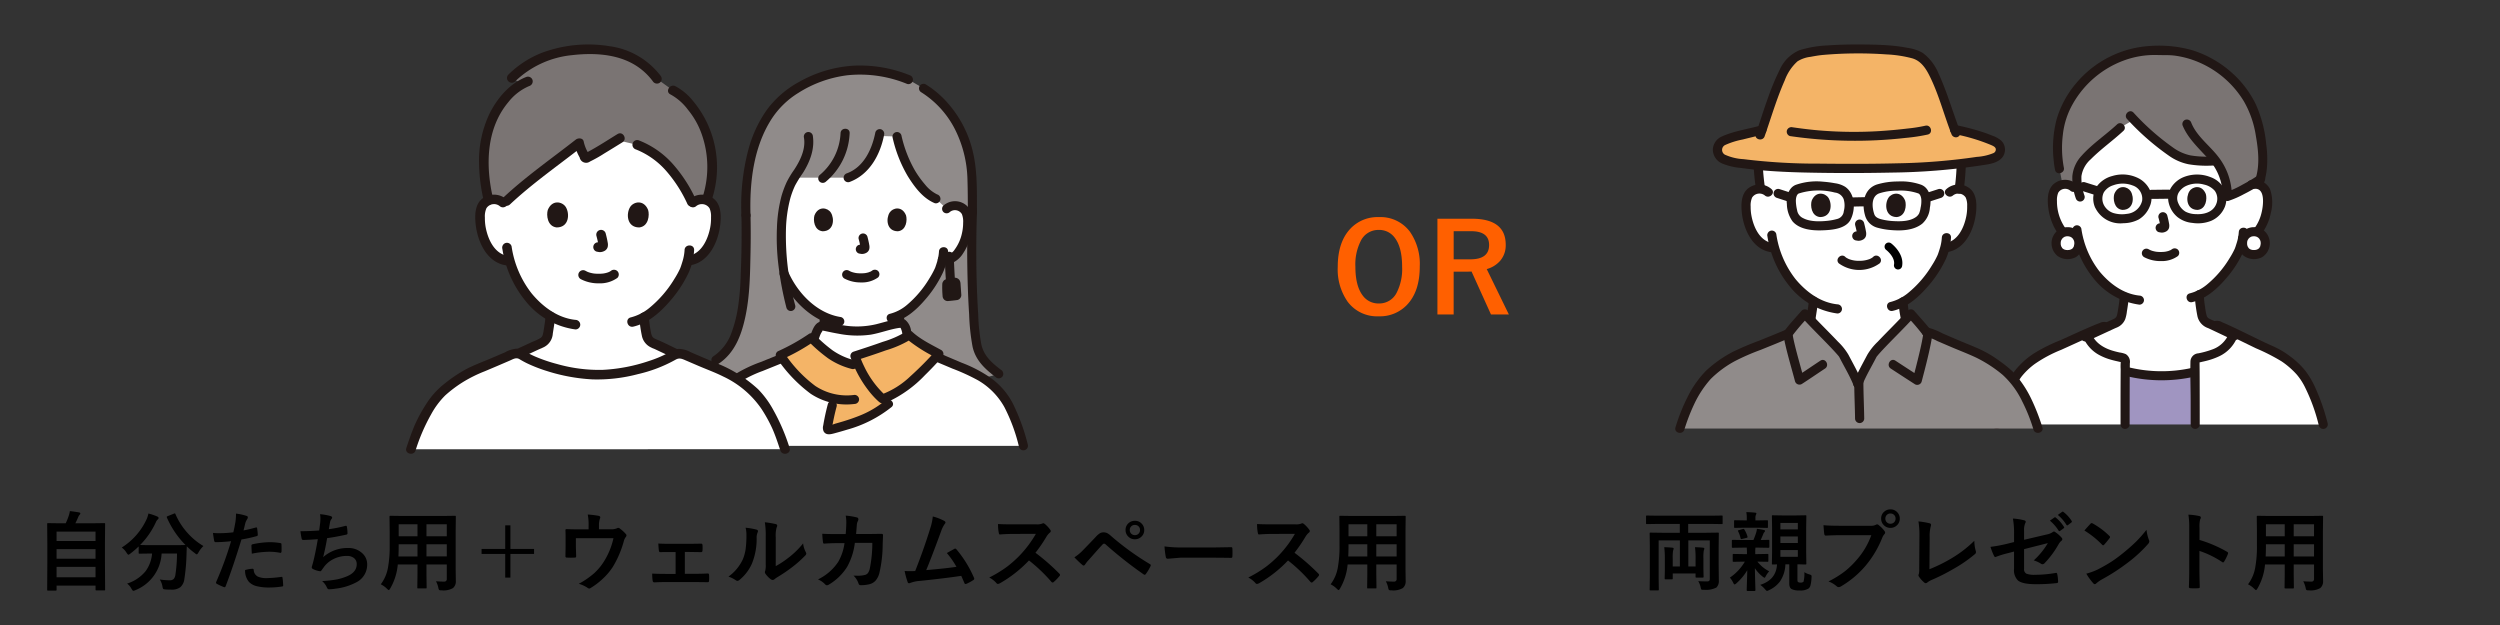 <svg xmlns="http://www.w3.org/2000/svg" xmlns:xlink="http://www.w3.org/1999/xlink" width="608" height="152" viewBox="0 0 608 152">
  <rect x="0" y="0" width="608" height="152" fill="#333333" stroke="none"/>
  <defs>
    <clipPath id="clip-path">
      <rect id="長方形_286" data-name="長方形 286" width="608" height="152" transform="translate(73 10307)" fill="#fff" stroke="#707070" stroke-width="1"/>
    </clipPath>
  </defs>
  <g id="マスクグループ_28" data-name="マスクグループ 28" transform="translate(-73 -10307)" clip-path="url(#clip-path)">
    <path id="パス_3666" data-name="パス 3666" d="M-79.919-14.694l-2.656.041q-.164,0-.195-.041a.353.353,0,0,1-.031-.185v-1.6a.374.374,0,0,1,.041-.226.353.353,0,0,1,.185-.031l2.656.041H-67.05l2.646-.041q.164,0,.195.051a.414.414,0,0,1,.031.205v1.6q0,.164-.041.195a.353.353,0,0,1-.185.031l-2.646-.041h-5.5v2.153h4.3l2.912-.041q.174,0,.205.041a.383.383,0,0,1,.031.195l-.041,3.168V-4.6L-65.1-.943a2.168,2.168,0,0,1-.6,1.723,5.535,5.535,0,0,1-3.025.543q-.195.01-.256.01-.318,0-.4-.133a1.92,1.92,0,0,1-.144-.523,5.2,5.2,0,0,0-.584-1.456q.779.062,2.143.062a.716.716,0,0,0,.543-.154.8.8,0,0,0,.123-.513v-9.311h-5.219v6.347h1.764v-1.9a19.916,19.916,0,0,0-.144-2.789q1.333.041,1.958.123.318.031.318.236a2.388,2.388,0,0,1-.144.482,11.221,11.221,0,0,0-.082,1.948v2.553l.041,1.825a.308.308,0,0,1-.036.19.308.308,0,0,1-.19.036h-1.5q-.164,0-.195-.041a.353.353,0,0,1-.031-.185v-.779H-76.31v1.2a.308.308,0,0,1-.036.19.334.334,0,0,1-.2.036h-1.5q-.164,0-.195-.041a.353.353,0,0,1-.031-.185l.041-1.9v-2.9a21.9,21.9,0,0,0-.144-2.789q1.292.041,1.969.123.318.031.318.236a2.968,2.968,0,0,1-.144.523,10.81,10.81,0,0,0-.082,1.907v1.9h1.743v-6.347h-5.168V-1.62l.041,2.861q0,.164-.041.195a.353.353,0,0,1-.185.031h-1.774q-.164,0-.195-.041a.353.353,0,0,1-.031-.185l.041-2.984V-9.331l-.041-3.015q0-.174.041-.205a.383.383,0,0,1,.195-.031l2.912.041h4.184v-2.153ZM-55.033.123q3.886-1.23,4.081-4.973l-1.015.021q-.164,0-.195-.041a.383.383,0,0,1-.031-.195l.041-2.615v-6.265l-.041-2.646q0-.154.041-.185a.46.46,0,0,1,.185-.021l2.379.041h3.158l2.389-.041q.164,0,.195.041a.383.383,0,0,1,.031.195l-.041,2.615V-7.68l.041,2.615a.334.334,0,0,1-.036.2.308.308,0,0,1-.19.036l-.6-.01q-.6-.021-1.343-.031v3.784q0,.441.185.543a1.326,1.326,0,0,0,.656.123A.942.942,0,0,0-44.5-.646,7.875,7.875,0,0,0-44.3-2.963a4.394,4.394,0,0,0,1.22.543,1.15,1.15,0,0,1,.451.205.418.418,0,0,1,.082.3q0,.051-.01.256A9.15,9.15,0,0,1-42.82.287,1.584,1.584,0,0,1-43.261,1a3.614,3.614,0,0,1-2.225.482,4.009,4.009,0,0,1-1.887-.318q-.595-.308-.595-1.374V-4.871h-.943A7.835,7.835,0,0,1-50.193-.759a6.886,6.886,0,0,1-2.758,2.194,1.423,1.423,0,0,1-.441.164q-.123,0-.482-.42A6.144,6.144,0,0,0-55.033.123ZM-45.886-6.7V-8.336h-4.245V-6.7Zm-4.245-3.363h4.245v-1.579h-4.245Zm0-4.871v1.569h4.245V-14.93Zm-5.394,6h-.656a5.744,5.744,0,0,0-.062,1.118v.461h.584l2.379-.041q.164,0,.195.041a.452.452,0,0,1,.031.205v1.415a.349.349,0,0,1-.041.215.353.353,0,0,1-.185.031l-2.44-.041a8.536,8.536,0,0,0,2.861,2.358,6.022,6.022,0,0,0-.861,1.251Q-53.874-1.6-54-1.6a1.751,1.751,0,0,1-.441-.277,8.52,8.52,0,0,1-1.887-2.051q.01,1.2.072,3.415Q-56.2,1.179-56.2,1.4t-.226.215h-1.661q-.236,0-.236-.215,0-.154.062-2.071.062-1.671.072-2.758A13.185,13.185,0,0,1-60.8-.277a1.214,1.214,0,0,1-.461.3q-.144,0-.318-.359a5.2,5.2,0,0,0-.841-1.3,12.037,12.037,0,0,0,3.65-3.886h-.328l-2.4.041q-.164,0-.195-.041a.414.414,0,0,1-.031-.205V-7.147a.349.349,0,0,1,.041-.215.353.353,0,0,1,.185-.031l2.4.041h.841v-.461q0-.359-.051-1.118h-.943l-2.471.041q-.215,0-.215-.205v-1.5q0-.226.215-.226l2.471.041h2.563a18.209,18.209,0,0,0,.7-1.907,3.4,3.4,0,0,0,.144-.82q1.056.144,1.682.287.3.072.3.215a.493.493,0,0,1-.164.318,1.241,1.241,0,0,0-.277.482q-.533,1.271-.615,1.425l1.866-.041q.174,0,.205.041a.353.353,0,0,1,.031.185v1.5q0,.205-.236.205Zm-.174-4.84h-3.127l-2.328.041q-.164,0-.205-.051a.383.383,0,0,1-.031-.195V-15.35q0-.174.051-.215a.32.32,0,0,1,.185-.031l2.328.041h.523v-.6a6.359,6.359,0,0,0-.123-1.415q1.179.031,2.123.133.338.031.338.185a1.434,1.434,0,0,1-.123.379,1.876,1.876,0,0,0-.113.759v.564h.5l2.317-.041q.164,0,.195.051a.383.383,0,0,1,.031.195v1.374a.349.349,0,0,1-.041.215.353.353,0,0,1-.185.031Zm-3.107.584a6.485,6.485,0,0,1,.667,1.548.492.492,0,0,1,.031.144q0,.133-.256.195l-1.046.256a.869.869,0,0,1-.215.041q-.123,0-.185-.205a7.236,7.236,0,0,0-.6-1.682.4.4,0,0,1-.051-.144q0-.092.277-.154l.964-.277a.7.7,0,0,1,.133-.021Q-58.96-13.484-58.806-13.187Zm19.154-1.2q1.323.144,4.03.144h7.5a2.384,2.384,0,0,0,1.159-.215.648.648,0,0,1,.359-.123.475.475,0,0,1,.349.144,7.494,7.494,0,0,1,1.436,1.456.72.72,0,0,1,.164.41.583.583,0,0,1-.205.4,2.991,2.991,0,0,0-.492.831,24.931,24.931,0,0,1-4.071,6.829,23.287,23.287,0,0,1-5.958,5,1.055,1.055,0,0,1-.574.185.725.725,0,0,1-.523-.236A6.2,6.2,0,0,0-38.432-.708,24,24,0,0,0-34.361-3.24a21.153,21.153,0,0,0,2.789-2.717,18.7,18.7,0,0,0,3.558-6H-35.6q-1.189,0-3.466.1-.328.021-.4-.42Q-39.539-12.8-39.652-14.386Zm16.293-3.845a2.168,2.168,0,0,1,1.682.738,2.152,2.152,0,0,1,.584,1.507,2.155,2.155,0,0,1-.749,1.682,2.187,2.187,0,0,1-1.518.574,2.168,2.168,0,0,1-1.682-.738,2.165,2.165,0,0,1-.584-1.518,2.116,2.116,0,0,1,.749-1.682A2.21,2.21,0,0,1-23.358-18.231Zm0,1a1.2,1.2,0,0,0-.933.4,1.227,1.227,0,0,0-.308.841,1.207,1.207,0,0,0,.4.943,1.2,1.2,0,0,0,.841.308,1.2,1.2,0,0,0,.933-.4,1.241,1.241,0,0,0,.308-.851,1.2,1.2,0,0,0-.4-.933A1.2,1.2,0,0,0-23.358-17.227Zm9.475,13.556A37.237,37.237,0,0,0-8.531-6.316,28.679,28.679,0,0,0-2.963-10.6a9.05,9.05,0,0,0,.338,2.43,1.149,1.149,0,0,1,.062.338.646.646,0,0,1-.277.5A33.474,33.474,0,0,1-8.09-3.722a47.738,47.738,0,0,1-5.137,2.6,4.76,4.76,0,0,0-1.179.677.627.627,0,0,1-.379.164.613.613,0,0,1-.359-.164,6.748,6.748,0,0,1-1.282-1.425A.558.558,0,0,1-16.55-2.2a.826.826,0,0,1,.1-.359,4.785,4.785,0,0,0,.082-1.2l.051-7.9a21.04,21.04,0,0,0-.236-3.65,19.728,19.728,0,0,1,2.728.461.4.4,0,0,1,.338.4,1.744,1.744,0,0,1-.1.441,9.211,9.211,0,0,0-.236,2.6ZM6.7-10.285V-12.3A19.605,19.605,0,0,0,6.419-16a13.634,13.634,0,0,1,2.717.42q.4.092.4.369a.624.624,0,0,1-.123.338A4.379,4.379,0,0,0,9.136-13v2.164l5.476-1.282a3.873,3.873,0,0,0,1.5-.6.473.473,0,0,1,.287-.123.482.482,0,0,1,.3.123,7.52,7.52,0,0,1,1.559,1.364.566.566,0,0,1,.185.379.555.555,0,0,1-.277.42,3.408,3.408,0,0,0-.646.82,22.6,22.6,0,0,1-3.343,4.532.838.838,0,0,1-.543.318.7.7,0,0,1-.4-.144,7.208,7.208,0,0,0-1.743-.8,18.029,18.029,0,0,0,3.425-4.2L9.136-8.562V-3.8A1.208,1.208,0,0,0,9.69-2.6a5.252,5.252,0,0,0,2.092.277,29.246,29.246,0,0,0,5.086-.461.337.337,0,0,1,.082-.01q.215,0,.277.431A10.046,10.046,0,0,1,17.411-.6q0,.287-.441.308a43.141,43.141,0,0,1-5.014.256q-3.2,0-4.3-.9a3.47,3.47,0,0,1-.964-2.8V-7.978l-1.343.359a22.959,22.959,0,0,0-2.963.9,1.142,1.142,0,0,1-.246.082q-.185,0-.338-.338A15.779,15.779,0,0,1,.964-9.116a33.644,33.644,0,0,0,3.948-.728Zm8.716-5.209,1.118-.779a.193.193,0,0,1,.123-.051.328.328,0,0,1,.185.092,8.855,8.855,0,0,1,1.989,2.246.3.3,0,0,1,.062.154.23.23,0,0,1-.113.185L17.893-13a.281.281,0,0,1-.164.072.251.251,0,0,1-.195-.133A10.4,10.4,0,0,0,15.412-15.494Zm1.928-1.395,1.056-.749a.274.274,0,0,1,.133-.051.328.328,0,0,1,.185.092A8.2,8.2,0,0,1,20.7-15.432a.318.318,0,0,1,.062.174.28.28,0,0,1-.123.205l-.841.646a.281.281,0,0,1-.164.072.251.251,0,0,1-.195-.133A10.116,10.116,0,0,0,17.339-16.888Zm6.47,3.8q.523-.636,1.466-1.641a.382.382,0,0,1,.3-.164.659.659,0,0,1,.277.1A18.921,18.921,0,0,1,29.859-11.8a.5.5,0,0,1,.185.3.458.458,0,0,1-.123.267q-.687.913-1.3,1.579-.174.164-.256.164a.448.448,0,0,1-.267-.164A21.643,21.643,0,0,0,23.81-13.084ZM24.271-2.6a15.419,15.419,0,0,0,2.84-1.046q2.03-1.056,3.374-1.938,1.179-.769,2.666-1.969A44.448,44.448,0,0,0,36.5-10.51a31.755,31.755,0,0,0,2.41-2.758,9.839,9.839,0,0,0,.584,2.451,1.1,1.1,0,0,1,.1.4,1.148,1.148,0,0,1-.338.636,32.361,32.361,0,0,1-4.83,4.45A48.388,48.388,0,0,1,28.1-1.22a8.222,8.222,0,0,0-1.4.974.6.6,0,0,1-.379.205.522.522,0,0,1-.359-.226A13.848,13.848,0,0,1,24.271-2.6ZM51.8-10.8a31.449,31.449,0,0,1,6.675,2.861q.277.144.277.359a.5.5,0,0,1-.041.185,11.936,11.936,0,0,1-.9,1.825q-.133.236-.277.236a.348.348,0,0,1-.236-.1,23.141,23.141,0,0,0-5.517-2.7v4.645q0,1.148.082,4.112V.687q0,.256-.379.256-.472.031-.933.031T49.619.943q-.4,0-.4-.318Q49.3-1.4,49.3-3.507V-13.843A18.973,18.973,0,0,0,49.1-16.95a14.8,14.8,0,0,1,2.625.338q.4.082.4.359a1.087,1.087,0,0,1-.174.482A6.96,6.96,0,0,0,51.8-13.8ZM77.027-.749q1.148.082,1.948.082a.6.6,0,0,0,.677-.687V-4.84H74.71v2.5L74.751.769q0,.164-.041.195a.353.353,0,0,1-.185.031H72.71q-.164,0-.195-.041a.353.353,0,0,1-.031-.185l.041-3.107v-2.5H67.737A14.044,14.044,0,0,1,65.912.974q-.236.42-.379.42-.1,0-.441-.338A5.676,5.676,0,0,0,63.6-.01a9.416,9.416,0,0,0,1.723-3.917,28.537,28.537,0,0,0,.441-5.609v-3.445l-.041-3.435q0-.185.051-.226a.414.414,0,0,1,.205-.031l2.871.041h9.875l2.892-.041q.174,0,.205.051a.414.414,0,0,1,.031.205l-.041,3.435v9.3L81.857-.79a2.077,2.077,0,0,1-.7,1.7,4.589,4.589,0,0,1-2.769.543,1.154,1.154,0,0,1-.595-.082,1.3,1.3,0,0,1-.185-.523A6.032,6.032,0,0,0,77.027-.749ZM74.71-6.788h4.942V-9.751H74.71Zm4.942-7.824H74.71V-11.7h4.942ZM67.891-6.788h4.635V-9.751H67.953v.236Q67.953-8.019,67.891-6.788Zm.062-4.912h4.573v-2.912H67.953Z" transform="translate(556.12 10449.113)"/>
    <path id="パス_3665" data-name="パス 3665" d="M-162.483,1.518h-1.825a.308.308,0,0,1-.19-.036.334.334,0,0,1-.036-.2l.041-6.85V-9.444l-.041-5.219q0-.164.041-.195a.383.383,0,0,1,.195-.031l2.912.041h1.364a15.9,15.9,0,0,0,.779-1.969,5.642,5.642,0,0,0,.226-.995q.861.082,2.246.318.3.062.3.277a.45.45,0,0,1-.164.287,1.717,1.717,0,0,0-.318.5q-.379.913-.728,1.579h4.091l2.922-.041q.164,0,.195.041a.353.353,0,0,1,.031.185l-.041,4.645v4.43l.041,6.829a.324.324,0,0,1-.041.205.353.353,0,0,1-.185.031h-1.866q-.174,0-.205-.051a.32.32,0,0,1-.031-.185V.3h-9.475v.984a.324.324,0,0,1-.041.205A.383.383,0,0,1-162.483,1.518Zm.236-3.24h9.475V-4.245h-9.475Zm0-4.5h9.475V-8.562h-9.475Zm0-6.6v2.287h9.475v-2.287Zm35.714,3.507a6.3,6.3,0,0,0-1.21,1.569q-.277.461-.4.461a1.122,1.122,0,0,1-.441-.277,17.707,17.707,0,0,1-2-1.692q0,.082-.062,2.082a45.791,45.791,0,0,1-.523,5.875,3.112,3.112,0,0,1-.995,2,3.4,3.4,0,0,1-2.133.584q-.923,0-1.436-.041t-.595-.144A2.015,2.015,0,0,1-136.5.5a4.438,4.438,0,0,0-.656-1.682,17.061,17.061,0,0,0,2.4.195,1.326,1.326,0,0,0,1-.328,1.936,1.936,0,0,0,.4-.974,36.247,36.247,0,0,0,.4-5.209h-3.743a10.175,10.175,0,0,1-6.378,8.911,1.568,1.568,0,0,1-.513.164q-.144,0-.441-.5a3.657,3.657,0,0,0-1.066-1.261,9.535,9.535,0,0,0,4.512-3.035A8.373,8.373,0,0,0-139.022-7.5h-.256l-2.769.041a.324.324,0,0,1-.205-.041.353.353,0,0,1-.031-.185V-9.218a21.745,21.745,0,0,1-2.03,1.743,1.5,1.5,0,0,1-.461.277q-.133,0-.441-.461A4.319,4.319,0,0,0-146.4-8.952a16.041,16.041,0,0,0,6.07-6.932,6.728,6.728,0,0,0,.42-1.343,13.47,13.47,0,0,1,2.174.738q.3.133.3.359a.493.493,0,0,1-.164.318,1.733,1.733,0,0,0-.482.667,19.211,19.211,0,0,1-3.845,5.568q.595.041,2.646.041h5.65q2.307,0,2.728-.041a22.037,22.037,0,0,1-4.512-6.655.554.554,0,0,1-.041-.164q0-.092.236-.195l1.487-.595a.7.7,0,0,1,.236-.072q.092,0,.164.185a16.627,16.627,0,0,0,3.076,4.727A15.976,15.976,0,0,0-126.533-9.321Zm9.751-3.8q1.3-.236,2.984-.708a.359.359,0,0,1,.113-.021q.195,0,.215.226.123.841.154,1.507v.092q0,.236-.318.308a33.418,33.418,0,0,1-3.65.8q-2.082,6.788-3.845,11.361-.092.246-.256.246a.869.869,0,0,1-.205-.041,13.664,13.664,0,0,1-1.682-.779.337.337,0,0,1-.195-.3.387.387,0,0,1,.021-.123,83.415,83.415,0,0,0,3.64-9.946,36.093,36.093,0,0,1-3.671.236.384.384,0,0,1-.441-.338q-.113-.554-.3-1.917a11.3,11.3,0,0,0,1.559.072,27.682,27.682,0,0,0,3.394-.215q.246-.964.533-2.625a14.891,14.891,0,0,0,.123-1.928,13.144,13.144,0,0,1,2.635.584.327.327,0,0,1,.236.338.6.6,0,0,1-.1.338,6.277,6.277,0,0,0-.441.831q-.113.41-.287,1.159Q-116.71-13.371-116.782-13.125Zm.379,9.639a8.016,8.016,0,0,1,1.784-.318.29.29,0,0,1,.318.3,1.872,1.872,0,0,0,1.025,1.62,5.092,5.092,0,0,0,2.184.359,30.757,30.757,0,0,0,3.527-.3.3.3,0,0,1,.072-.01q.164,0,.185.195a12.8,12.8,0,0,1,.164,1.835.832.832,0,0,1,.01.1q0,.205-.338.226a19.529,19.529,0,0,1-2.861.236,12.553,12.553,0,0,1-3.4-.359,3.919,3.919,0,0,1-1.723-1A4.217,4.217,0,0,1-116.4-3.486Zm1.641-3.968q-.092-1.487-.092-1.907a.414.414,0,0,1,.082-.308.592.592,0,0,1,.3-.113,20.612,20.612,0,0,1,4.091-.482,14.945,14.945,0,0,1,2.461.205.666.666,0,0,1,.3.092.3.3,0,0,1,.062.226q.031.431.031.964,0,.318-.01.708t-.246.4a.636.636,0,0,1-.154-.021,13.571,13.571,0,0,0-2.6-.246A21.859,21.859,0,0,0-114.762-7.455Zm16.375-5.65q.092-.584.256-1.928.051-.574.051-.995a5.78,5.78,0,0,0-.092-1.046,14.281,14.281,0,0,1,2.522.441q.42.133.42.379a.605.605,0,0,1-.144.338,1.687,1.687,0,0,0-.359.769q-.215,1.169-.3,1.723A33.359,33.359,0,0,0-92.08-14.2a.989.989,0,0,1,.226-.041q.174,0,.215.256a9.251,9.251,0,0,1,.144,1.548.3.3,0,0,1-.256.338q-2.717.6-4.7.861-.42,2.512-.964,4.625a8.867,8.867,0,0,1,6.019-2.225,4.838,4.838,0,0,1,3.548,1.323,3.563,3.563,0,0,1,1.138,2.646,4.779,4.779,0,0,1-2.4,4.245,14.217,14.217,0,0,1-5.353,1.682,10.226,10.226,0,0,1-1.548.144q-.318,0-.523-.5A4.346,4.346,0,0,0-97.668-.8a27.13,27.13,0,0,0,3.712-.42,13.806,13.806,0,0,0,2.317-.728q2.389-.995,2.389-2.963A1.822,1.822,0,0,0-89.927-6.4a2.675,2.675,0,0,0-1.712-.513A7.226,7.226,0,0,0-95-6.1a6.36,6.36,0,0,0-2.164,1.794l-.584.8q-.195.318-.349.318h-.051a5.057,5.057,0,0,1-1.579-.461q-.461-.205-.461-.42a1.369,1.369,0,0,1,.082-.42q.1-.359.277-.995.554-2.2,1.118-5.5-2.563.185-3.527.185a.358.358,0,0,1-.4-.3,16.194,16.194,0,0,1-.3-1.825Q-100.806-12.92-98.386-13.1ZM-69.973-.749q1.148.082,1.948.082a.6.6,0,0,0,.677-.687V-4.84H-72.29v2.5l.041,3.107q0,.164-.041.195a.353.353,0,0,1-.185.031H-74.29q-.164,0-.195-.041a.353.353,0,0,1-.031-.185l.041-3.107v-2.5h-4.789A14.044,14.044,0,0,1-81.088.974q-.236.42-.379.42-.1,0-.441-.338A5.676,5.676,0,0,0-83.4-.01a9.416,9.416,0,0,0,1.723-3.917,28.537,28.537,0,0,0,.441-5.609v-3.445l-.041-3.435q0-.185.051-.226a.414.414,0,0,1,.205-.031l2.871.041h9.875l2.892-.041q.174,0,.205.051a.414.414,0,0,1,.031.205l-.041,3.435v9.3l.041,2.892a2.077,2.077,0,0,1-.7,1.7,4.589,4.589,0,0,1-2.769.543,1.154,1.154,0,0,1-.595-.082,1.3,1.3,0,0,1-.185-.523A6.032,6.032,0,0,0-69.973-.749Zm-2.317-6.04h4.942V-9.751H-72.29Zm4.942-7.824H-72.29V-11.7h4.942ZM-79.109-6.788h4.635V-9.751h-4.573v.236Q-79.047-8.019-79.109-6.788Zm.062-4.912h4.573v-2.912h-4.573Zm20.159,3.086h5.752v-5.732h1.261v5.732h5.752v1.22h-5.752v5.752h-1.261V-7.393h-5.752ZM-30.341-13.4h2.81a3.433,3.433,0,0,0,1.579-.236.462.462,0,0,1,.287-.1.656.656,0,0,1,.472.215,8.855,8.855,0,0,1,1.4,1.292.465.465,0,0,1,.144.318.726.726,0,0,1-.215.461,2.831,2.831,0,0,0-.451,1.036,24.46,24.46,0,0,1-2.656,6.173,15.265,15.265,0,0,1-2.553,2.984A17.209,17.209,0,0,1-32.382.9a.624.624,0,0,1-.338.123A.868.868,0,0,1-33.161.81a7.632,7.632,0,0,0-2.092-.943,20.111,20.111,0,0,0,3.773-2.594,13.622,13.622,0,0,0,2.225-2.635,17.747,17.747,0,0,0,2.44-5.855H-35.95v1.764q0,.523.031,1.354.031,1.036.031,1.189a.522.522,0,0,1-.072.338.423.423,0,0,1-.267.062q-.461.031-.964.031t-.964-.031q-.338,0-.338-.318.041-2.143.041-2.6v-1.7q0-1.425-.041-2.03v-.041q0-.236.3-.236,1.5.062,3.189.062h2.143v-.82a13.029,13.029,0,0,0-.205-2.789,22.651,22.651,0,0,1,2.594.308q.451.092.451.39a.6.6,0,0,1-.072.267,4.92,4.92,0,0,0-.246,1.62ZM-9.454-7.875v5.312h2.225q1.866,0,3.384-.082.267,0,.287.4.021.349.021.667T-3.558-.9q-.021.379-.3.379h-.051l-3.3-.041H-13.8q-1.354,0-3.086.082-.338,0-.4-.441a10.346,10.346,0,0,1-.1-1.7q1.22.082,3.589.082h2.1V-7.854h-1.159q-1.61,0-2.584.021h-.031q-.246,0-.3-.42-.051-.277-.133-1.682.9.082,2.922.082h4.666l2.83-.041h.051q.246,0,.277.359.021.328.021.646t-.021.656q-.021.4-.328.4h-.082L-8.3-7.875ZM12.653-4.43a21.924,21.924,0,0,0,2.984-1.958,20.28,20.28,0,0,0,3.671-3.568,5.941,5.941,0,0,0,.656,2.123,1.593,1.593,0,0,1,.123.359.834.834,0,0,1-.318.523,26.882,26.882,0,0,1-3.107,2.758A37.229,37.229,0,0,1,12.93-1.671q-.3.195-.6.441a.68.68,0,0,1-.431.164.953.953,0,0,1-.441-.164,5.907,5.907,0,0,1-1.261-1.282.938.938,0,0,1-.185-.441.709.709,0,0,1,.082-.318,5.442,5.442,0,0,0,.123-1.6v-6.573A20.212,20.212,0,0,0,10-15.1a22.2,22.2,0,0,1,2.635.441q.379.092.379.359a1.336,1.336,0,0,1-.164.533,7.587,7.587,0,0,0-.195,2.328ZM5.322-13.771a16.522,16.522,0,0,1,2.666.461q.338.092.338.379a.737.737,0,0,1-.062.267,3.2,3.2,0,0,0-.256,1.425A15.814,15.814,0,0,1,6.87-5.065,10.674,10.674,0,0,1,3.886-1.118a.984.984,0,0,1-.543.277A.75.75,0,0,1,2.943-1a7.486,7.486,0,0,0-1.784-.882A10.8,10.8,0,0,0,4.645-6.07,10.369,10.369,0,0,0,5.322-8.5a25.213,25.213,0,0,0,.205-3.507A6.943,6.943,0,0,0,5.322-13.771Zm24.343,1.548q.133-1.507.154-2.83a8.572,8.572,0,0,0-.154-1.661,15.925,15.925,0,0,1,2.728.441.441.441,0,0,1,.359.441.937.937,0,0,1-.1.4,2.376,2.376,0,0,0-.277.984q-.01.205-.082,1.036-.041.6-.1,1.169h3.189l2.922-.041q.441,0,.441.287,0,.01-.082,2.235a31.233,31.233,0,0,1-.779,6.9A4.513,4.513,0,0,1,36.9-.872,3.016,3.016,0,0,1,35.4-.021a8.54,8.54,0,0,1-2.112.226.5.5,0,0,1-.5-.42,4.753,4.753,0,0,0-1.22-1.907q.543.021.933.021a6.81,6.81,0,0,0,1.917-.205,1.308,1.308,0,0,0,.7-.5,3.113,3.113,0,0,0,.4-.974,31.439,31.439,0,0,0,.625-6.3H31.89a15.852,15.852,0,0,1-1.866,5.814A13.115,13.115,0,0,1,25.573.062a.942.942,0,0,1-.482.164.536.536,0,0,1-.4-.205A5.09,5.09,0,0,0,22.928-1.2,12.293,12.293,0,0,0,27.86-5.486a12.474,12.474,0,0,0,1.518-4.532h-1.9q-1.384,0-3.015.113h-.051q-.236,0-.267-.359a20.4,20.4,0,0,1-.174-2.041q1.323.082,3.486.082Zm21.185-4.286a12.457,12.457,0,0,1,2.83,1.1q.256.174.256.338a.7.7,0,0,1-.215.42,7.3,7.3,0,0,0-.851,1.743q-2.43,6.624-3.62,9.444,4.717-.4,7.352-.8a20.478,20.478,0,0,0-2.338-3.353L56.1-8.634a.423.423,0,0,1,.195-.062.444.444,0,0,1,.308.185,27.655,27.655,0,0,1,4.245,6.87.558.558,0,0,1,.082.277q0,.205-.277.359a11,11,0,0,1-1.589.861.611.611,0,0,1-.256.062q-.195,0-.3-.3-.554-1.292-.738-1.682-3.876.584-9.967,1.22a8.09,8.09,0,0,0-2.461.513.681.681,0,0,1-.267.062.345.345,0,0,1-.338-.277A18.754,18.754,0,0,1,44-3.25q.574.041,1.282.041.338,0,1.282-.021,2.082-5.26,3.671-10.4A13.136,13.136,0,0,0,50.849-16.509ZM75.817-7.68A51.19,51.19,0,0,1,81.631-2.6a.454.454,0,0,1,.164.3A.515.515,0,0,1,81.652-2a11.2,11.2,0,0,1-1.4,1.436.389.389,0,0,1-.256.123.485.485,0,0,1-.3-.164,38.118,38.118,0,0,0-5.455-5.209A30.4,30.4,0,0,1,67.184-.267,1.783,1.783,0,0,1,66.7-.1a.457.457,0,0,1-.359-.185,5.813,5.813,0,0,0-1.764-1.374,29.185,29.185,0,0,0,4.348-2.646,27.054,27.054,0,0,0,3.045-2.707,27.07,27.07,0,0,0,3.948-5.271l-5.414.021q-1.62,0-3.322.133-.205.021-.277-.359a10.075,10.075,0,0,1-.185-2.184q1.128.082,3.548.082h5.773a3.454,3.454,0,0,0,1.446-.195.4.4,0,0,1,.236-.082.862.862,0,0,1,.359.164,7.451,7.451,0,0,1,1.364,1.477.6.6,0,0,1,.1.267.555.555,0,0,1-.277.42,4.034,4.034,0,0,0-.769.933A36.392,36.392,0,0,1,75.817-7.68Zm9.464,1.107a11.2,11.2,0,0,0,2.143-1.784q1.589-1.62,3.045-3.168a4.883,4.883,0,0,1,1.066-.923,1.692,1.692,0,0,1,.82-.195,2.041,2.041,0,0,1,.923.195,4.374,4.374,0,0,1,.9.667A66.23,66.23,0,0,0,103.6-4.953a.358.358,0,0,1,.256.328.469.469,0,0,1-.072.236,11.483,11.483,0,0,1-1.087,1.825q-.164.236-.318.236a.382.382,0,0,1-.226-.082,97.787,97.787,0,0,1-9.311-7.342.53.53,0,0,0-.328-.144.481.481,0,0,0-.338.164q-.6.625-1.671,1.835-1.189,1.354-1.753,1.979a7.365,7.365,0,0,0-.841,1.066q-.174.277-.379.277a.448.448,0,0,1-.3-.144Q86.492-5.332,85.282-6.573Zm14.725-8.88a2.182,2.182,0,0,1,1.682.728,2.189,2.189,0,0,1,.584,1.518,2.124,2.124,0,0,1-.749,1.671,2.211,2.211,0,0,1-1.518.574,2.18,2.18,0,0,1-1.692-.738,2.152,2.152,0,0,1-.584-1.507,2.147,2.147,0,0,1,.749-1.692A2.248,2.248,0,0,1,100.006-15.453Zm0,1a1.207,1.207,0,0,0-.943.4,1.2,1.2,0,0,0-.308.841,1.2,1.2,0,0,0,.4.933,1.241,1.241,0,0,0,.851.308,1.2,1.2,0,0,0,.933-.4,1.2,1.2,0,0,0,.308-.841,1.2,1.2,0,0,0-.4-.933A1.227,1.227,0,0,0,100.006-14.448Zm7.2,5.229a31.008,31.008,0,0,0,4.532.256H118.5q.995,0,2.563-.031,2-.031,2.266-.041h.1q.277,0,.277.3.031.482.031.995t-.031.984q0,.318-.3.318h-.082q-3.148-.041-4.686-.041h-7.557L108-6.224a.462.462,0,0,1-.482-.441A19.969,19.969,0,0,1,107.2-9.218ZM138.817-7.68A51.19,51.19,0,0,1,144.631-2.6a.454.454,0,0,1,.164.3.515.515,0,0,1-.144.308,11.2,11.2,0,0,1-1.4,1.436.389.389,0,0,1-.256.123.485.485,0,0,1-.3-.164,38.118,38.118,0,0,0-5.455-5.209,30.4,30.4,0,0,1-7.055,5.547A1.783,1.783,0,0,1,129.7-.1a.457.457,0,0,1-.359-.185,5.813,5.813,0,0,0-1.764-1.374,29.185,29.185,0,0,0,4.348-2.646,27.054,27.054,0,0,0,3.045-2.707,27.07,27.07,0,0,0,3.948-5.271l-5.414.021q-1.62,0-3.322.133-.205.021-.277-.359a10.075,10.075,0,0,1-.185-2.184q1.128.082,3.548.082h5.773a3.454,3.454,0,0,0,1.446-.195.4.4,0,0,1,.236-.082.862.862,0,0,1,.359.164,7.451,7.451,0,0,1,1.364,1.477.6.6,0,0,1,.1.267.555.555,0,0,1-.277.42,4.034,4.034,0,0,0-.769.933A36.392,36.392,0,0,1,138.817-7.68Zm22.21,6.932q1.148.082,1.948.082a.6.6,0,0,0,.677-.687V-4.84H158.71v2.5l.041,3.107q0,.164-.041.195a.353.353,0,0,1-.185.031H156.71q-.164,0-.195-.041a.353.353,0,0,1-.031-.185l.041-3.107v-2.5h-4.789A14.044,14.044,0,0,1,149.912.974q-.236.42-.379.42-.1,0-.441-.338A5.676,5.676,0,0,0,147.6-.01a9.416,9.416,0,0,0,1.723-3.917,28.537,28.537,0,0,0,.441-5.609v-3.445l-.041-3.435q0-.185.051-.226a.414.414,0,0,1,.205-.031l2.871.041h9.875l2.892-.041q.174,0,.205.051a.414.414,0,0,1,.031.205l-.041,3.435v9.3l.041,2.892a2.077,2.077,0,0,1-.7,1.7,4.589,4.589,0,0,1-2.769.543,1.154,1.154,0,0,1-.595-.082,1.3,1.3,0,0,1-.185-.523A6.032,6.032,0,0,0,161.027-.749Zm-2.317-6.04h4.942V-9.751H158.71Zm4.942-7.824H158.71V-11.7h4.942ZM151.891-6.788h4.635V-9.751h-4.573v.236Q151.953-8.019,151.891-6.788Zm.062-4.912h4.573v-2.912h-4.573Z" transform="translate(249.006 10449.113)"/>
    <g id="グループ_378" data-name="グループ 378" transform="translate(-7990.623 -81.133)">
      <path id="パス_3089" data-name="パス 3089" d="M736.135,112.651a3.109,3.109,0,0,1,2.5-.73,2.94,2.94,0,0,1,2.128,1.416,4.132,4.132,0,0,1,.442,1.68,12.589,12.589,0,0,1-1.282,6.65,7.9,7.9,0,0,1-2.062,2.7,5.714,5.714,0,0,1-2.666.658,21.227,21.227,0,0,1-.748,2.614c-.719,1.946-4.738,8.692-9.793,11.13a29.247,29.247,0,0,0,.415,3.626c.253,1.444.174,2.736,2.182,3.461.133.048,5.83,2.758,6.033,2.842,0,0-2.693,13.966-19.4,13.966s-16.927-13.654-16.927-13.654c.387-.131,6.74-3.1,6.873-3.151,2.009-.725,1.93-2.017,2.182-3.461a26.989,26.989,0,0,0,.4-3.268,17.889,17.889,0,0,1-6.76-5.225,21.7,21.7,0,0,1-4.268-8.7,3.275,3.275,0,0,1-3.054-.838,7.971,7.971,0,0,1-2.062-2.705,12.545,12.545,0,0,1-1.278-6.647,4.2,4.2,0,0,1,.438-1.683,2.959,2.959,0,0,1,2.128-1.414,3.131,3.131,0,0,1,2.508.733S693,94.373,714.133,94.373c21.867,0,22,18.278,22,18.278" transform="translate(7873.821 10321.061)" fill="#fff"/>
      <path id="パス_3090" data-name="パス 3090" d="M754.816,170.312c-.94-3.767-3.062-10.133-5.775-13.045a21.559,21.559,0,0,0-7.027-5.056c-1.614-.661-5.642-2.688-8.844-4.218-.128.265-.215.443-.215.443a7.549,7.549,0,0,1-3.792,4.228,19.131,19.131,0,0,1-4.919,1.509.78.78,0,0,0-.625.785c.055,2.67.055,10.851.055,15.356Z" transform="translate(7873.821 10321.061)" fill="#fff"/>
      <path id="パス_3091" data-name="パス 3091" d="M675.4,170.312c.94-3.767,3.062-10.133,5.775-13.045a21.559,21.559,0,0,1,7.027-5.056c1.624-.663,5.775-2.613,9.058-4.063l.084.2a7.547,7.547,0,0,0,3.792,4.234,18.92,18.92,0,0,0,4.92,1.5.79.79,0,0,1,.625.79c-.056,2.687-.061,10.945-.061,15.434Z" transform="translate(7873.821 10321.061)" fill="#fff"/>
      <path id="パス_3092" data-name="パス 3092" d="M706.616,170.309c0-3.516,0-9.346.031-13l.442.121a35.283,35.283,0,0,0,16.03.183l.527-.138c.026,3.629.026,9.337.026,12.832Z" transform="translate(7873.821 10321.061)" fill="#a095c1"/>
      <path id="パス_3093" data-name="パス 3093" d="M720.3,79.75a21.829,21.829,0,0,0-5.4-.387c-11.29-.62-22.055,7.864-24.234,18.552a30.934,30.934,0,0,0,.005,10.207l.728,3.831a1.238,1.238,0,0,1,.171-.036,3.136,3.136,0,0,1,2.508.734l1.3,1.177c-.6-2.3-.871-4.655.5-6.845a17.4,17.4,0,0,1,2.894-3.173c2.074-1.94,4.6-3.755,6.676-5.693l3.325-1.952a56.743,56.743,0,0,0,9.893,8.365c2.52,1.627,5.576,1.884,10,1.664a14.474,14.474,0,0,1,2.829,8.669,37.744,37.744,0,0,0,7.989-4.2c1.271-4.049.306-9.543-.348-12.742C737.3,88.958,729.44,81.549,720.3,79.75" transform="translate(7873.821 10321.061)" fill="#7a7473"/>
      <path id="パス_3094" data-name="パス 3094" d="M737.742,113.042c3.161-.642,2.495,4.121,2.045,5.859a10.2,10.2,0,0,1-1.687,3.66,3.311,3.311,0,0,1-1.136,1.062,6.612,6.612,0,0,1-1.765.3,1.141,1.141,0,0,0-1.106,1.106,1.113,1.113,0,0,0,1.106,1.105,10.416,10.416,0,0,0,2.52-.442,4.928,4.928,0,0,0,1.99-1.621,12.465,12.465,0,0,0,2.367-5.252,9.882,9.882,0,0,0-.192-5.715,4.141,4.141,0,0,0-4.727-2.2c-1.393.283-.8,2.415.588,2.132Z" transform="translate(7873.821 10321.061)" fill="#211715"/>
      <path id="パス_3095" data-name="パス 3095" d="M694.852,111.871a4.271,4.271,0,0,0-5.618-.025c-1.627,1.453-1.524,4.071-1.253,6.049.491,3.582,3.051,9.348,7.581,8.412,1.392-.288.8-2.419-.588-2.132-1.216.252-2.35-.884-2.992-1.788a11.3,11.3,0,0,1-1.925-6.43,4.737,4.737,0,0,1,.3-2,1.96,1.96,0,0,1,2.935-.526,1.136,1.136,0,0,0,1.564,0,1.114,1.114,0,0,0,0-1.563" transform="translate(7873.821 10321.061)" fill="#211715"/>
      <path id="パス_3096" data-name="パス 3096" d="M734.273,123.515a10.506,10.506,0,0,1-.493,2.611c-.1.319-.2.634-.3.948-.033.1-.233.615-.113.339a19.44,19.44,0,0,1-1.361,2.5,24.952,24.952,0,0,1-5.531,6.412,10.573,10.573,0,0,1-4.11,2.09c-1.385.322-.8,2.454.588,2.131,3.142-.732,5.776-2.968,7.859-5.339a27.151,27.151,0,0,0,4.4-6.527,14.064,14.064,0,0,0,1.279-5.165c.055-1.423-2.156-1.42-2.211,0Z" transform="translate(7873.821 10321.061)" fill="#211715"/>
      <path id="パス_3097" data-name="パス 3097" d="M693.853,123.257a24.073,24.073,0,0,0,5.1,11.52,17.1,17.1,0,0,0,11.162,6.389,1.113,1.113,0,0,0,1.106-1.1,1.132,1.132,0,0,0-1.106-1.106c-3.966-.421-7.286-2.93-9.754-5.928a22.054,22.054,0,0,1-4.376-10.358,1.116,1.116,0,0,0-1.36-.774,1.131,1.131,0,0,0-.774,1.36Z" transform="translate(7873.821 10321.061)" fill="#211715"/>
      <path id="パス_3098" data-name="パス 3098" d="M737.95,123.425a2.713,2.713,0,0,0-2.767,2.66c0,.03,0,.06,0,.091a2.6,2.6,0,0,0,2.379,2.8,2.673,2.673,0,0,0,.39,0,2.575,2.575,0,0,0,2.767-2.8,2.711,2.711,0,0,0-2.672-2.751h-.1" transform="translate(7873.821 10321.061)" fill="#fff"/>
      <path id="パス_3099" data-name="パス 3099" d="M692.623,123.425a2.713,2.713,0,0,0-2.767,2.66c0,.03,0,.06,0,.091a2.6,2.6,0,0,0,2.379,2.8,2.659,2.659,0,0,0,.389,0,2.575,2.575,0,0,0,2.768-2.8,2.711,2.711,0,0,0-2.672-2.751h-.1" transform="translate(7873.821 10321.061)" fill="#fff"/>
      <path id="パス_3100" data-name="パス 3100" d="M737.95,122.32a3.876,3.876,0,0,0-3.723,2.775,4.006,4.006,0,0,0,1.265,4.2,4.284,4.284,0,0,0,4.478.308,4.014,4.014,0,0,0,1.22-5.544,3.708,3.708,0,0,0-3.242-1.74,1.106,1.106,0,1,0,0,2.212c.081,0,.161.007.241.009.268.006-.243-.055.015,0a3.527,3.527,0,0,1,.364.093l.07.024c.111.043.091.034-.06-.029a1.1,1.1,0,0,1,.129.063c.064.033.126.068.187.107.039.024.079.05.118.078.095.069.076.055-.055-.045,0,0,.235.221.253.241l.047.052c.06.072.06.071,0,0l-.043-.055c.028.037.056.075.081.114.07.106.117.234.19.335.087.118-.087-.258-.014-.037.03.091.062.179.085.271.013.047.024.094.033.14.055.262-.023,0,.005-.006-.009,0,.015.331.014.373,0,.075,0,.151-.011.227l-.006.074c-.014.123-.009.1.012-.078-.049.039-.072.344-.091.408s-.042.126-.063.19c-.04.12-.064.012.036-.083a2.122,2.122,0,0,0-.186.332.807.807,0,0,0-.071.1c.095-.221.1-.128.014-.032-.034.037-.071.073-.11.11-.022.021-.045.042-.069.062-.087.074-.061.056.079-.055a2.893,2.893,0,0,0-.265.169,1,1,0,0,0-.174.086c.151-.138.166-.064.019-.015a3.191,3.191,0,0,1-.332.09c-.086.017-.293.013.01.007-.073,0-.15.015-.221.02a3.924,3.924,0,0,1-.46,0l-.147-.012c-.255-.018.253.055.011,0-.111-.028-.222-.049-.332-.083a.956.956,0,0,0-.188-.067c.163.072.191.083.085.034l-.086-.044a2.958,2.958,0,0,0-.294-.184c.193.071.147.128.056.036-.037-.036-.077-.069-.111-.106s-.083-.092-.125-.138a.827.827,0,1,0,.058.076,1.964,1.964,0,0,0-.225-.387c-.063-.121.048-.022.034.083a.75.75,0,0,0-.065-.19c-.034-.111-.055-.222-.082-.338-.055-.245.016.265,0,.007,0-.075-.012-.149-.015-.224a4.2,4.2,0,0,0,.012-.448c.044.024-.055.264,0,.043.02-.081.035-.165.055-.243s.045-.135.067-.2c.075-.228-.117.213,0,0,.074-.132.163-.258.235-.387s-.182.2-.02.032c.065-.067.126-.137.194-.2l.106-.093q-.2.149-.055.045a1.275,1.275,0,0,1,.118-.079c.05-.032.1-.062.155-.091.031-.017.063-.033.1-.049.111-.05.088-.042-.064.024.012-.055.362-.114.429-.129l.075-.015c.122-.019.1-.018-.063.007.05-.042.256-.017.32-.017a1.106,1.106,0,1,0,0-2.211Z" transform="translate(7873.821 10321.061)" fill="#211715"/>
      <path id="パス_3101" data-name="パス 3101" d="M692.623,122.32A3.878,3.878,0,0,0,688.9,125.1a4.008,4.008,0,0,0,1.266,4.2,4.284,4.284,0,0,0,4.478.308,4.014,4.014,0,0,0,1.22-5.544,3.708,3.708,0,0,0-3.242-1.74,1.106,1.106,0,0,0,0,2.212c.08,0,.161.007.241.009.268.006-.243-.055.015,0a3.535,3.535,0,0,1,.364.093l.07.024c.111.043.091.034-.061-.029a1.039,1.039,0,0,1,.13.063c.064.033.126.068.187.107.039.024.079.05.118.078.1.069.076.055-.055-.045,0,0,.235.221.253.241l.047.052c.06.072.06.071,0,0l-.043-.055q.042.055.081.114c.07.106.116.234.19.335.087.118-.087-.258-.014-.037.03.091.062.179.085.271.013.047.024.094.033.14.055.262-.023,0,.005-.006-.009,0,.015.331.014.373,0,.075-.005.151-.011.227l-.006.074c-.014.123-.009.1.012-.078-.049.039-.072.344-.091.408s-.042.126-.063.19c-.04.12-.064.012.035-.083a2.2,2.2,0,0,0-.185.332.807.807,0,0,0-.071.1c.094-.221.1-.128.014-.032-.034.037-.071.073-.11.11-.022.021-.045.042-.069.062q-.131.111.079-.055a3.067,3.067,0,0,0-.266.169,1.035,1.035,0,0,0-.173.086c.151-.138.166-.064.019-.015a3.193,3.193,0,0,1-.332.09c-.086.017-.293.013.01.007-.074,0-.15.015-.221.02a3.923,3.923,0,0,1-.46,0c-.049,0-.1-.009-.147-.012-.255-.018.253.055.01,0-.11-.028-.221-.049-.331-.083a.956.956,0,0,0-.188-.067c.163.072.191.083.085.034l-.086-.044a2.951,2.951,0,0,0-.294-.184c.193.071.147.128.056.036-.037-.036-.077-.069-.111-.106s-.084-.092-.126-.138c-.12-.133.056.055.056.076a1.914,1.914,0,0,0-.225-.387c-.063-.121.048-.022.035.083a.79.79,0,0,0-.066-.19c-.033-.111-.055-.222-.081-.338-.056-.245.015.265,0,.007-.005-.075-.013-.149-.015-.224a4.173,4.173,0,0,0,.011-.448c.044.024-.055.264,0,.043.02-.081.036-.165.056-.243s.044-.135.066-.2c.076-.228-.117.213,0,0,.074-.132.163-.258.235-.387s-.182.2-.02.032c.065-.067.126-.137.194-.2l.106-.093q-.2.149-.055.045a1.275,1.275,0,0,1,.118-.079c.05-.032.1-.062.155-.091.031-.017.063-.033.095-.049.111-.05.088-.042-.064.024.012-.055.362-.114.429-.129l.075-.015c.123-.019.1-.018-.063.007.051-.042.256-.017.321-.017a1.106,1.106,0,0,0,0-2.211Z" transform="translate(7873.821 10321.061)" fill="#211715"/>
      <path id="パス_3102" data-name="パス 3102" d="M705.306,139.262a27.3,27.3,0,0,1-.338,2.747,16.6,16.6,0,0,1-.3,1.67c-.02.069-.145.387-.06.206a2.5,2.5,0,0,1-.172.308c-.093.146.1-.11-.017.026-.036.04-.073.08-.111.119a.878.878,0,0,1-.3.226,9.682,9.682,0,0,1-.919.424c-1.591.724-3.172,1.472-4.761,2.2q-.615.282-1.233.563-.219.1-.442.2c-.276.125.259-.094.013-.006a1.135,1.135,0,0,0-.774,1.36,1.116,1.116,0,0,0,1.36.774c.636-.227,1.25-.546,1.863-.829q1.464-.672,2.929-1.352l2.161-1a1.045,1.045,0,0,0,.174-.079c-.006,0-.416.166-.176.078.119-.044.234-.094.35-.144a4.369,4.369,0,0,0,.627-.313,3.666,3.666,0,0,0,1.492-1.794,8.808,8.808,0,0,0,.394-1.844c.194-1.175.372-2.35.453-3.537a1.105,1.105,0,1,0-2.211,0Z" transform="translate(7873.821 10321.061)" fill="#211715"/>
      <path id="パス_3103" data-name="パス 3103" d="M723.549,138.73a37.279,37.279,0,0,0,.643,5.115,3.954,3.954,0,0,0,2.615,3.022c.411.166-.285-.142.006,0,.106.051.213.1.32.149q.5.235,1.007.474l2.725,1.289c.619.294,1.234.608,1.866.878a1.143,1.143,0,0,0,1.512-.4,1.113,1.113,0,0,0-.4-1.513c-1.338-.57-2.639-1.244-3.954-1.865-.638-.3-1.275-.608-1.917-.9a7.7,7.7,0,0,1-.967-.458,1.233,1.233,0,0,1-.576-.8,15.951,15.951,0,0,1-.342-1.9,27.325,27.325,0,0,1-.332-3.086,1.129,1.129,0,0,0-1.106-1.1,1.116,1.116,0,0,0-1.1,1.1Z" transform="translate(7873.821 10321.061)" fill="#211715"/>
      <path id="パス_3104" data-name="パス 3104" d="M729.292,147.114c.3-.143-.745.177-.452.139-.4.052-.248-.068-.145-.012a1.633,1.633,0,0,0,.258.078c.138.045.277.1.41.15.088.035.513.212.335.136.855.364,1.7.762,2.536,1.161,2.1.995,4.175,2.029,6.267,3.035a47.958,47.958,0,0,1,6.169,3.146,19.952,19.952,0,0,1,3.7,3.216,15,15,0,0,1,2.094,3.261,43.916,43.916,0,0,1,3.289,9.18,1.106,1.106,0,0,0,2.132-.587,49.441,49.441,0,0,0-3.071-8.8,20.536,20.536,0,0,0-2.356-3.98,19.584,19.584,0,0,0-3.593-3.423,21.4,21.4,0,0,0-4.621-2.7c.289.123-.153-.068-.21-.093q-.282-.124-.563-.254-.676-.312-1.348-.634c-2.217-1.06-4.416-2.156-6.633-3.214-1.058-.5-2.12-1-3.206-1.449a2.529,2.529,0,0,0-2.1-.265c-1.285.611-.166,2.519,1.116,1.909Z" transform="translate(7873.821 10321.061)" fill="#211715"/>
      <path id="パス_3105" data-name="パス 3105" d="M724.78,170.309q0-5.244-.014-10.488c-.005-1.419-.011-2.837-.031-4.257,0-.158.055-.792-.1-.471-.131.267-.049.1.148.091a2.961,2.961,0,0,0,.483-.1c.321-.07.642-.141.961-.221a17.165,17.165,0,0,0,3.166-1.09,8.709,8.709,0,0,0,4.632-5.05c.448-1.354-1.686-1.934-2.132-.587a6.778,6.778,0,0,1-4.142,3.951,21.289,21.289,0,0,1-3.316.915,2.056,2.056,0,0,0-1.918,2.042c-.072,3.129.047,6.276.051,9.406q0,2.929,0,5.86a1.106,1.106,0,0,0,2.211,0Z" transform="translate(7873.821 10321.061)" fill="#211715"/>
      <path id="パス_3106" data-name="パス 3106" d="M702.286,145.5a2.317,2.317,0,0,0-1.858.135c-.914.332-1.807.719-2.7,1.106-2.259.977-4.494,2.01-6.735,3.029a40.066,40.066,0,0,0-6.567,3.269,19.148,19.148,0,0,0-6.495,7.1,46.021,46.021,0,0,0-3.6,9.886,1.106,1.106,0,0,0,2.132.587,46.733,46.733,0,0,1,2.807-8.181,20.029,20.029,0,0,1,2.122-3.711,16.855,16.855,0,0,1,3.252-3.123,32.164,32.164,0,0,1,6.446-3.448c2.1-.945,4.184-1.911,6.286-2.845,1.016-.452,1.945-.864,2.92-1.253.359-.143.719-.286,1.085-.4.111-.036.231-.061.341-.1.041-.015.087-.012.127-.026a.813.813,0,0,1-.678-.107c1.277.613,2.4-1.293,1.116-1.909Z" transform="translate(7873.821 10321.061)" fill="#211715"/>
      <path id="パス_3107" data-name="パス 3107" d="M696.274,148.644a8.61,8.61,0,0,0,3.928,4.694,13.853,13.853,0,0,0,3.156,1.263c.514.144,1.033.266,1.555.378a6.924,6.924,0,0,0,.845.175c.023-.043-.157-.259-.188-.23s0,.16,0,.191a12.4,12.4,0,0,0-.021,1.745q-.01,1.153-.015,2.306-.014,2.724-.016,5.448,0,2.849,0,5.7a1.106,1.106,0,0,0,2.211,0q0-5.3.017-10.6c.007-1.428.013-2.854.034-4.282a2.222,2.222,0,0,0-.987-2.239,5.83,5.83,0,0,0-1.525-.4c-.6-.134-1.2-.282-1.785-.464-2.177-.674-4.319-2-5.069-4.275-.442-1.345-2.579-.769-2.132.588" transform="translate(7873.821 10321.061)" fill="#211715"/>
      <path id="パス_3108" data-name="パス 3108" d="M706.8,158.5a36.247,36.247,0,0,0,16.618.182c1.39-.3.8-2.435-.588-2.132a33.722,33.722,0,0,1-15.442-.182,1.106,1.106,0,0,0-.588,2.132" transform="translate(7873.821 10321.061)" fill="#211715"/>
      <path id="パス_3109" data-name="パス 3109" d="M704.662,97.334c-2.8,2.6-6.041,4.739-8.6,7.6a8.413,8.413,0,0,0-2.266,4.987,14.836,14.836,0,0,0,.842,5.389,1.107,1.107,0,0,0,2.133-.589,12.776,12.776,0,0,1-.764-4.8,6.8,6.8,0,0,1,2.282-4.125c2.477-2.493,5.362-4.512,7.932-6.9,1.045-.97-.522-2.531-1.564-1.564Z" transform="translate(7873.821 10321.061)" fill="#211715"/>
      <path id="パス_3110" data-name="パス 3110" d="M707.118,96.032a61.248,61.248,0,0,0,10.2,8.936,12.52,12.52,0,0,0,4.724,2.049,26.562,26.562,0,0,0,6,.31c1.419-.056,1.426-2.267,0-2.211a23.771,23.771,0,0,1-5.506-.25,11.256,11.256,0,0,1-4.3-1.943,59.137,59.137,0,0,1-9.56-8.457c-.975-1.041-2.536.525-1.564,1.564Z" transform="translate(7873.821 10321.061)" fill="#211715"/>
      <path id="パス_3111" data-name="パス 3111" d="M738.528,110.219a10.123,10.123,0,0,1-.36,1.016l.11-.265-.008.019a.816.816,0,0,0-.13.41,1.134,1.134,0,0,0,.527,1.1l.264.11a1.107,1.107,0,0,0,.588,0l.264-.11a1.111,1.111,0,0,0,.4-.4,12.676,12.676,0,0,0,.482-1.3.84.84,0,0,0,.02-.442.826.826,0,0,0-.132-.411,1.241,1.241,0,0,0-.66-.508l-.294-.039a1.094,1.094,0,0,0-.558.15l-.224.173a1.116,1.116,0,0,0-.284.488Z" transform="translate(7873.821 10321.061)" fill="#211715"/>
      <path id="パス_3112" data-name="パス 3112" d="M691.729,107.831a25.9,25.9,0,0,1-.243-7.966,19.308,19.308,0,0,1,2.419-7.518,23.65,23.65,0,0,1,12.341-10.536,21.65,21.65,0,0,1,8.245-1.356c1.433.05,2.845-.033,4.276.155a22.258,22.258,0,0,1,4.027.94,23.68,23.68,0,0,1,12.7,10.129,23.941,23.941,0,0,1,2.932,8.431c.585,3.335.984,6.965-.015,10.256l.284-.488c.2-.158-.156.11-.191.135-.1.072-.206.141-.31.21-.285.188-.576.368-.869.545-.725.438-1.466.85-2.211,1.247a22.316,22.316,0,0,1-3.918,1.783l1.4,1.066a15.576,15.576,0,0,0-3.346-9.715c-2.1-2.726-5.206-4.938-6.522-8.205a1.14,1.14,0,0,0-1.36-.774,1.113,1.113,0,0,0-.774,1.36c1.33,3.3,4.073,5.675,6.368,8.292a13.49,13.49,0,0,1,3.422,9.038,1.115,1.115,0,0,0,1.127,1.1,1.128,1.128,0,0,0,.272-.036,22.917,22.917,0,0,0,3.714-1.625,39.32,39.32,0,0,0,3.814-2.173,2.657,2.657,0,0,0,1.349-1.575,15.921,15.921,0,0,0,.471-2.819,26.916,26.916,0,0,0-.2-5.716,30.59,30.59,0,0,0-2.562-9.673,24.856,24.856,0,0,0-6.246-7.987,26.145,26.145,0,0,0-9.02-5.03,29.74,29.74,0,0,0-10.306-1.08,25.447,25.447,0,0,0-17.965,8.942,23.95,23.95,0,0,0-4.87,8.932,27.731,27.731,0,0,0-.682,10.159,17.529,17.529,0,0,0,.321,2.138c.312,1.388,2.444.8,2.132-.587Z" transform="translate(7873.821 10321.061)" fill="#211715"/>
      <path id="パス_3113" data-name="パス 3113" d="M713.12,115.443c1.363,0,2.726-.035,4.09-.036a1.105,1.105,0,1,0,0-2.211c-1.363,0-2.726.035-4.09.036a1.105,1.105,0,1,0,0,2.211" transform="translate(7873.821 10321.061)" fill="#211715"/>
      <path id="パス_3114" data-name="パス 3114" d="M696.246,113.524c1.031.332,2.068.645,3.1.977a1.115,1.115,0,0,0,1.36-.774,1.13,1.13,0,0,0-.774-1.36c-1.031-.332-2.068-.645-3.1-.977a1.116,1.116,0,0,0-1.36.774,1.13,1.13,0,0,0,.774,1.36" transform="translate(7873.821 10321.061)" fill="#211715"/>
      <path id="パス_3115" data-name="パス 3115" d="M701.38,116.749a3.424,3.424,0,0,1,.076-2.891,4.076,4.076,0,0,1,2.266-1.719,6.674,6.674,0,0,1,4.728.034,3.39,3.39,0,0,1,2.317,3.722,4.17,4.17,0,0,1-3.7,3.186,7.309,7.309,0,0,1-3.29-.2,3.991,3.991,0,0,1-2.4-2.136,1.141,1.141,0,0,0-1.36-.774,1.112,1.112,0,0,0-.773,1.36,6.769,6.769,0,0,0,6.964,4.025,8.163,8.163,0,0,0,3.774-.934,6.535,6.535,0,0,0,2.625-3.108,5.038,5.038,0,0,0,.025-4.084,6.365,6.365,0,0,0-2.4-2.616,8.525,8.525,0,0,0-6.7-.741,6.762,6.762,0,0,0-3.8,2.557,5.468,5.468,0,0,0-.492,4.9,1.136,1.136,0,0,0,1.36.774,1.116,1.116,0,0,0,.772-1.36" transform="translate(7873.821 10321.061)" fill="#211715"/>
      <path id="パス_3116" data-name="パス 3116" d="M730.9,117.337a5.589,5.589,0,0,0-.213-4.432,6.147,6.147,0,0,0-3.341-2.776,8.81,8.81,0,0,0-6.756.132,6.522,6.522,0,0,0-2.623,2.2,4.89,4.89,0,0,0-.716,4.023,6.382,6.382,0,0,0,2.13,3.388,6.778,6.778,0,0,0,3.615,1.411,8.707,8.707,0,0,0,4.543-.5,6.231,6.231,0,0,0,3.361-3.45,1.113,1.113,0,0,0-.774-1.36,1.133,1.133,0,0,0-1.36.774c-.808,1.961-3.009,2.52-4.923,2.4a5.668,5.668,0,0,1-2.5-.586,4.291,4.291,0,0,1-1.787-2.089,2.8,2.8,0,0,1,.075-2.52,4.233,4.233,0,0,1,1.633-1.562,6.306,6.306,0,0,1,4.548-.433,4.781,4.781,0,0,1,2.639,1.537,3.344,3.344,0,0,1,.313,3.257,1.116,1.116,0,0,0,.774,1.36,1.129,1.129,0,0,0,1.36-.773" transform="translate(7873.821 10321.061)" fill="#211715"/>
      <path id="パス_3117" data-name="パス 3117" d="M711.268,129.621a8.464,8.464,0,0,0,4.076.945,6.652,6.652,0,0,0,4.123-1.221,1.107,1.107,0,0,0,0-1.564,1.14,1.14,0,0,0-1.564,0c.339-.263.087-.07,0-.014s-.165.1-.25.145l-.134.067c-.12.062-.11-.017.056-.02a1.6,1.6,0,0,0-.345.126,6.045,6.045,0,0,1-.967.221c.166-.025,0,0-.078.006-.094.009-.189.018-.284.024-.229.015-.458.02-.687.019-.205,0-.41-.008-.615-.022-.094-.007-.188-.014-.281-.024-.022,0-.363-.055-.122-.013a8,8,0,0,1-.9-.2c-.126-.038-.25-.083-.374-.126-.277-.1.175.09-.076-.029q-.231-.11-.458-.229a1.106,1.106,0,1,0-1.116,1.909Z" transform="translate(7873.821 10321.061)" fill="#211715"/>
      <path id="パス_3118" data-name="パス 3118" d="M714.757,120.052a18.824,18.824,0,0,1,.447,2.045l-.04-.294a1.221,1.221,0,0,1,.008.283l.04-.294a.62.62,0,0,1-.032.127l.111-.264a.463.463,0,0,1-.045.081l.173-.221a.348.348,0,0,1-.067.066l.224-.173a1.4,1.4,0,0,1-.162.086l.264-.111a1.238,1.238,0,0,1-.273.08l.294-.04a1.1,1.1,0,0,1-.257,0l.294.039c-.1-.013-.191-.037-.287-.05a.833.833,0,0,0-.443-.019.817.817,0,0,0-.41.13,1.106,1.106,0,0,0-.4,1.513h0a1.056,1.056,0,0,0,.66.508c.225.031.442.088.673.1a2.153,2.153,0,0,0,.995-.239,1.447,1.447,0,0,0,.8-.955,2.38,2.38,0,0,0-.009-1.022c-.111-.659-.264-1.313-.434-1.959a1.106,1.106,0,0,0-2.132.588Z" transform="translate(7873.821 10321.061)" fill="#211715"/>
      <path id="パス_3119" data-name="パス 3119" d="M704,114.245c-.342,1.11-.119,3.663,1.984,3.88,2.78-.016,2.929-3.1,1.99-4.555-.764-1.188-3.017-1.682-3.974.675" transform="translate(7873.821 10321.061)" fill="#211715"/>
      <path id="パス_3120" data-name="パス 3120" d="M726.254,114.245c.342,1.11.119,3.663-1.984,3.88-2.779-.016-2.93-3.1-1.99-4.555.765-1.188,3.017-1.682,3.974.675" transform="translate(7873.821 10321.061)" fill="#211715"/>
    </g>
    <g id="グループ_380" data-name="グループ 380" transform="translate(-8987.693 -206.233)">
      <path id="パス_2668" data-name="パス 2668" d="M746.609,317.093a54.013,54.013,0,0,1-.5,6.106,2.635,2.635,0,0,1,.307.029,3.107,3.107,0,0,1,2.233,1.484,4.4,4.4,0,0,1,.459,1.766,13.156,13.156,0,0,1-1.341,6.975,8.346,8.346,0,0,1-2.163,2.838,5.535,5.535,0,0,1-2.578,1.162l-.441.069c-.212.791-.45,1.458-.566,1.812-.719,1.95-4.6,8.5-9.576,11.313.077.9.2,1.808.356,2.7.257,1.47.179,2.779,2.212,3.514.1.034,3.219,1.515,4.963,2.34,0,0,.911,11.561-17.9,11.561s-18.2-11.979-18.2-11.979c1.911-.875,4.094-1.894,4.172-1.922,2.039-.735,1.955-2.044,2.217-3.514.175-1.012.3-1.933.382-2.948a20.3,20.3,0,0,1-5.132-4.495,22.352,22.352,0,0,1-4.263-8.324l-.841-.129a5.544,5.544,0,0,1-2.579-1.162,8.377,8.377,0,0,1-2.162-2.838,13.166,13.166,0,0,1-1.342-6.975,4.4,4.4,0,0,1,.46-1.766,3.151,3.151,0,0,1,3.041-1.5,41.728,41.728,0,0,1-.6-5.752s.5-15.184,23.936-15.184,25.441,14.816,25.441,14.816" transform="translate(8791.063 10236)" fill="#fff"/>
      <path id="パス_2669" data-name="パス 2669" d="M704.439,359.747q1.686-.771,3.366-1.552c.258-.12.532-.223.782-.36-.6.324.207-.078.279-.111.115-.05.228-.1.339-.16a3.777,3.777,0,0,0,2.01-3.125c.21-1.329.435-2.653.545-3.994a1.114,1.114,0,1,0-2.228,0c-.092,1.129-.284,2.238-.458,3.356a7.165,7.165,0,0,1-.259,1.123c.087-.267-.035.065-.069.125a2.271,2.271,0,0,1-.143.223c.152-.207-.037.024-.066.052-.045.046-.093.089-.143.131q.119-.087.021-.018a12.046,12.046,0,0,1-1.871.9l-3.23,1.489a1.122,1.122,0,0,0-.4,1.524,1.14,1.14,0,0,0,1.524.4Z" transform="translate(8791.063 10236)" fill="#211715"/>
      <path id="パス_2670" data-name="パス 2670" d="M731.334,350.653a35.5,35.5,0,0,0,.613,4.3,3.811,3.811,0,0,0,2.189,2.739c.035.017.517.279.584.241.01-.006-.343-.157-.183-.076.115.055.234.108.35.162q.643.3,1.285.605,1.623.767,3.245,1.536a1.144,1.144,0,0,0,1.524-.4,1.124,1.124,0,0,0-.4-1.524c-1.687-.8-3.356-1.666-5.077-2.387a4.366,4.366,0,0,1-.593-.276c-.043-.026-.311-.213-.247-.161s-.151-.155-.179-.182c-.083-.1-.082-.094,0,.01-.034-.049-.067-.1-.1-.151s-.177-.393-.08-.13a4.438,4.438,0,0,1-.173-.6,30.6,30.6,0,0,1-.532-3.713,1.144,1.144,0,0,0-1.114-1.114,1.122,1.122,0,0,0-1.114,1.114Z" transform="translate(8791.063 10236)" fill="#211715"/>
      <path id="パス_2671" data-name="パス 2671" d="M745.495,317.093a55.234,55.234,0,0,1-.5,6.105,1.114,1.114,0,0,0,1.114,1.114,1.149,1.149,0,0,0,1.114-1.114,55.219,55.219,0,0,0,.5-6.105,1.114,1.114,0,0,0-2.228,0" transform="translate(8791.063 10236)" fill="#211715"/>
      <path id="パス_2672" data-name="パス 2672" d="M696.118,317.46a50.3,50.3,0,0,0,.557,5.681,1.117,1.117,0,0,0,1.371.78,1.147,1.147,0,0,0,.779-1.37c-.02-.133-.04-.267-.059-.4-.005-.039-.01-.078-.016-.117-.021-.153.011.076.015.111-.011-.09-.024-.18-.035-.271q-.084-.66-.153-1.323c-.108-1.026-.19-2.056-.23-3.087a1.114,1.114,0,1,0-2.228,0Z" transform="translate(8791.063 10236)" fill="#211715"/>
      <path id="パス_2673" data-name="パス 2673" d="M744.576,324.785a2.111,2.111,0,0,1,2.972.294,1.95,1.95,0,0,1,.143.195,4.561,4.561,0,0,1,.352,2.067,11.636,11.636,0,0,1-.194,2.407c-.538,2.791-2.02,6.081-5.115,6.628a1.124,1.124,0,0,0-.78,1.37,1.14,1.14,0,0,0,1.37.78c4.4-.78,6.5-5.728,6.888-9.706.19-1.972.135-4.411-1.537-5.762a4.431,4.431,0,0,0-5.676.151c-1.1.921.482,2.489,1.575,1.575Z" transform="translate(8791.063 10236)" fill="#211715"/>
      <path id="パス_2674" data-name="パス 2674" d="M741.883,335.005a11.04,11.04,0,0,1-.512,2.732c-.1.345-.216.687-.33,1.029-.034.1-.234.618-.112.339a19.852,19.852,0,0,1-1.427,2.628,26.2,26.2,0,0,1-5.829,6.755,11.119,11.119,0,0,1-4.32,2.2c-1.4.324-.806,2.473.592,2.148,3.3-.768,6.061-3.119,8.243-5.61a28.332,28.332,0,0,0,4.6-6.84,14.683,14.683,0,0,0,1.327-5.376c.056-1.434-2.172-1.432-2.228,0Z" transform="translate(8791.063 10236)" fill="#211715"/>
      <path id="パス_2675" data-name="パス 2675" d="M700.441,323.21a4.43,4.43,0,0,0-5.677-.15c-1.671,1.351-1.727,3.79-1.536,5.762.384,3.978,2.49,8.925,6.887,9.705a1.144,1.144,0,0,0,1.37-.78,1.122,1.122,0,0,0-.779-1.37c-3.1-.549-4.578-3.839-5.115-6.628a11.436,11.436,0,0,1-.2-2.284,4.749,4.749,0,0,1,.355-2.19,2.112,2.112,0,0,1,2.919-.632,2.262,2.262,0,0,1,.195.143c1.093.913,2.677-.655,1.576-1.576Z" transform="translate(8791.063 10236)" fill="#211715"/>
      <path id="パス_2676" data-name="パス 2676" d="M699.469,334.721a25.2,25.2,0,0,0,5.413,12.155,17.865,17.865,0,0,0,11.606,6.6,1.121,1.121,0,0,0,1.114-1.114,1.139,1.139,0,0,0-1.114-1.114c-4.13-.436-7.595-3.024-10.185-6.133a23.175,23.175,0,0,1-4.686-10.989,1.123,1.123,0,0,0-1.37-.779,1.139,1.139,0,0,0-.78,1.37Z" transform="translate(8791.063 10236)" fill="#211715"/>
      <path id="パス_2677" data-name="パス 2677" d="M678.187,381.445a39.743,39.743,0,0,1,3.012-7.427c1.375-2.412,2.775-4.834,4.869-6.477a30.662,30.662,0,0,1,6.968-4.475c2.924-1.2,8.394-3.373,11.466-4.679.608-.92,2.506-2.977,4.081-4.815,2.506,2.779,8.107,8.193,9.307,9.879,1.143,2.249,2.618,4.726,3.578,7.119.957-2.4,2.435-4.87,3.578-7.119,1.2-1.686,6.8-7.1,9.307-9.879,1.365,1.591,2.97,3.348,3.772,4.388a2.3,2.3,0,0,1,.739.187c2.919,1.253,8.559,3.7,11.542,4.919a30.718,30.718,0,0,1,6.968,4.475c2.094,1.643,3.493,4.066,4.868,6.477a39.67,39.67,0,0,1,3.012,7.427Z" transform="translate(8791.063 10236)" fill="#908b8a"/>
      <path id="パス_2678" data-name="パス 2678" d="M737.823,359.024a13.176,13.176,0,0,1,2.963,1.155q1.63.7,3.262,1.4c2.075.892,4.211,1.689,6.249,2.657a32.124,32.124,0,0,1,6.378,4.16,20.885,20.885,0,0,1,4.747,6.435,41.247,41.247,0,0,1,2.759,6.906c.454,1.353,2.607.773,2.149-.592a50.219,50.219,0,0,0-2.642-6.792,26.407,26.407,0,0,0-4.507-6.692,27.817,27.817,0,0,0-3.32-2.677,26.92,26.92,0,0,0-3.185-2.038c-2.121-1.142-4.426-1.972-6.639-2.919q-1.977-.846-3.951-1.7a16.793,16.793,0,0,0-3.671-1.455,1.148,1.148,0,0,0-1.37.78,1.122,1.122,0,0,0,.78,1.37Z" transform="translate(8791.063 10236)" fill="#211715"/>
      <path id="パス_2679" data-name="パス 2679" d="M679.261,381.739a46.149,46.149,0,0,1,2.384-6.193,25.194,25.194,0,0,1,4.033-6.145,25.548,25.548,0,0,1,5.92-4.369,54.721,54.721,0,0,1,6.223-2.709c2.417-.977,4.836-1.95,7.235-2.972a1.12,1.12,0,0,0,.4-1.524,1.143,1.143,0,0,0-1.524-.4c-2.156.918-4.334,1.791-6.507,2.668a67.854,67.854,0,0,0-6.559,2.8,30.382,30.382,0,0,0-6.276,4.45,24.864,24.864,0,0,0-4.6,6.556,45.549,45.549,0,0,0-2.879,7.245c-.456,1.363,1.7,1.95,2.148.592Z" transform="translate(8791.063 10236)" fill="#211715"/>
      <path id="パス_2680" data-name="パス 2680" d="M720.581,369.91c0,3.049.16,6.1.2,9.146a1.115,1.115,0,0,0,2.228,0c-.042-3.049-.2-6.1-.2-9.146a1.115,1.115,0,0,0-2.228,0" transform="translate(8791.063 10236)" fill="#211715"/>
      <path id="パス_2681" data-name="パス 2681" d="M722.542,370.274c-.947-2.336-2.194-4.517-3.36-6.747a14.864,14.864,0,0,0-2.547-3.192c-2.4-2.539-4.922-4.961-7.265-7.551a1.119,1.119,0,0,0-1.575,0c-1.326,1.543-2.744,3.024-3.972,4.647a2.108,2.108,0,0,0-.353,1.838c.083.566.2,1.126.329,1.684.688,3.029,1.589,6.005,2.381,9.008a1.123,1.123,0,0,0,1.39.769,1.072,1.072,0,0,0,.247-.1c1.906-1.225,3.765-2.515,5.657-3.759,1.193-.784.078-2.714-1.125-1.924-1.894,1.244-3.751,2.536-5.657,3.76l1.637.665c-.53-2.009-1.1-4.007-1.635-6.015-.269-1.018-.531-2.038-.763-3.064-.088-.392-.173-.786-.243-1.182-.014-.078-.082-.576-.056-.318-.014-.127-.025-.254-.029-.382l-.152.562a52.549,52.549,0,0,1,3.918-4.6h-1.576c2.269,2.506,4.707,4.859,7.036,7.31.482.507.962,1.018,1.427,1.543.178.2.351.4.524.613.041.049.081.1.121.15-.083-.108-.088-.115-.018-.022.1.158.177.322.262.487,1.1,2.128,2.343,4.2,3.248,6.428a1.149,1.149,0,0,0,1.37.779,1.121,1.121,0,0,0,.78-1.37Z" transform="translate(8791.063 10236)" fill="#211715"/>
      <path id="パス_2682" data-name="パス 2682" d="M722.542,370.866c.905-2.228,2.144-4.3,3.247-6.428.086-.164.167-.329.263-.486q.106-.141-.018.021l.121-.15c.173-.206.346-.41.524-.613.465-.524.944-1.035,1.427-1.543,2.329-2.45,4.768-4.8,7.035-7.31h-1.575a53.057,53.057,0,0,1,3.918,4.606l-.152-.563c0,.129-.015.256-.026.383a1.175,1.175,0,0,1-.035.264q-.1.588-.213,1.173c-.21,1.059-.451,2.11-.7,3.159-.48,2.022-1,4.037-1.524,6.047l1.638-.664q-2.952-1.893-5.884-3.821c-1.2-.789-2.319,1.139-1.124,1.924q2.934,1.923,5.883,3.821a1.124,1.124,0,0,0,1.533-.419,1.158,1.158,0,0,0,.1-.246c.789-3,1.58-6.016,2.194-9.059.127-.627.24-1.255.322-1.889a1.989,1.989,0,0,0-.385-1.642c-1.229-1.623-2.647-3.1-3.973-4.647a1.119,1.119,0,0,0-1.575,0c-2.342,2.59-4.866,5.013-7.264,7.551a14.869,14.869,0,0,0-2.548,3.192c-1.166,2.228-2.411,4.412-3.36,6.747a1.121,1.121,0,0,0,.78,1.37,1.141,1.141,0,0,0,1.37-.78Z" transform="translate(8791.063 10236)" fill="#211715"/>
      <path id="パス_2683" data-name="パス 2683" d="M687.321,314.033a2.374,2.374,0,0,1,.223-1.4,3.268,3.268,0,0,1,2.089-1.515c2.411-.875,5.7-1.493,8.505-2.284.351-1.1.768-2.423.963-3,1.515-4.484,3.621-10.155,4.785-11.9a8.255,8.255,0,0,1,3.063-3.186,20.791,20.791,0,0,1,4.735-1.119,101.8,101.8,0,0,1,19.728,0,20.79,20.79,0,0,1,4.735,1.119,8.334,8.334,0,0,1,3.063,3.186c1.159,1.743,3.264,7.414,4.785,11.9.2.607.663,1.96,1,2.879a52.325,52.325,0,0,1,9.084,2.674,4.32,4.32,0,0,1,1.588.963,1.912,1.912,0,0,1,.156,2.345,4.587,4.587,0,0,1-3.041,1.409c-10.21,1.827-20.943,2.061-31.309,2.061-9.992,0-21,.078-30.222-1.481a6.743,6.743,0,0,1-3.036-1.142,2.26,2.26,0,0,1-.891-1.513" transform="translate(8791.063 10236)" fill="#f4b467"/>
      <path id="パス_2684" data-name="パス 2684" d="M744.692,309.792a45.238,45.238,0,0,1,9.208,2.729c.416.19.973.416,1.1.9a.958.958,0,0,1-.613,1.063,12.678,12.678,0,0,1-3.991.9,149.278,149.278,0,0,1-19.365,1.567c-6.334.162-12.68.146-19.015.076a145.02,145.02,0,0,1-18.372-1.09,12.411,12.411,0,0,1-4.317-1,1.322,1.322,0,0,1-.056-2.474,19.007,19.007,0,0,1,4.165-1.3c1.666-.419,3.342-.8,5-1.258a1.115,1.115,0,0,0-.593-2.149c-3.091.862-6.4,1.316-9.346,2.618a3.649,3.649,0,0,0-2.308,3.257,3.737,3.737,0,0,0,2.4,3.421,15.547,15.547,0,0,0,4.468,1.028q2.506.351,5.027.574c3.43.3,6.871.454,10.312.534,7.095.168,14.211.164,21.307.017a156.92,156.92,0,0,0,21.552-1.719c1.671-.268,3.637-.416,4.969-1.584a3.058,3.058,0,0,0,.247-4.319q-.077-.086-.159-.165a6.728,6.728,0,0,0-2.178-1.206c-.97-.4-1.959-.745-2.959-1.058-1.933-.609-3.9-1.085-5.884-1.515-1.4-.3-1.995,1.844-.593,2.149Z" transform="translate(8791.063 10236)" fill="#211715"/>
      <path id="パス_2685" data-name="パス 2685" d="M698.786,310.384c1.594-4.549,2.932-9.185,4.892-13.6a11.658,11.658,0,0,1,3.09-4.623,7.6,7.6,0,0,1,3.217-1.11c.984-.192,1.956-.355,2.939-.451a98.221,98.221,0,0,1,15.475-.136,29.538,29.538,0,0,1,6.283.954c1.978.56,3.184,2.244,4.087,4.01,2.339,4.573,3.585,9.622,5.446,14.388a1.148,1.148,0,0,0,1.371.78,1.123,1.123,0,0,0,.78-1.371c-1.818-4.652-3.149-9.477-5.242-14.027a12,12,0,0,0-3.853-5.078A9.794,9.794,0,0,0,733.7,288.9c-1.082-.21-2.177-.39-3.274-.5-2.627-.278-5.286-.33-7.926-.35-2.81-.021-5.629.028-8.434.229a27.494,27.494,0,0,0-6.73,1.139,9.182,9.182,0,0,0-4.875,4.763,59.812,59.812,0,0,0-3.017,7.315c-1,2.746-1.838,5.54-2.806,8.3-.475,1.355,1.677,1.938,2.149.592Z" transform="translate(8791.063 10236)" fill="#211715"/>
      <path id="パス_2686" data-name="パス 2686" d="M704.981,310.334a109.446,109.446,0,0,0,28.128.433,43.337,43.337,0,0,0,5.352-.811c1.393-.341.8-2.49-.592-2.148a35.614,35.614,0,0,1-4.207.669q-3.427.413-6.876.633a101.067,101.067,0,0,1-14.35-.129c-2.3-.181-4.581-.468-6.862-.793a1.152,1.152,0,0,0-1.37.78,1.123,1.123,0,0,0,.78,1.37Z" transform="translate(8791.063 10236)" fill="#211715"/>
      <path id="パス_2687" data-name="パス 2687" d="M706.528,322.13a2.943,2.943,0,0,0-1.281.836,4.489,4.489,0,0,0-.8,1.363,5.677,5.677,0,0,0-.247,2.538,7.4,7.4,0,0,0,1.382,4.21c1.689,1.958,4.745,2.259,7.159,2.176,2.3-.078,5.821-.306,6.988-2.677,1.222-2.484,1.085-6.247-1.365-7.921a6.347,6.347,0,0,0-2.474-.858,26.436,26.436,0,0,0-2.938-.38,15.362,15.362,0,0,0-6.427.715,1.144,1.144,0,0,0-.78,1.37,1.123,1.123,0,0,0,1.37.78,15.963,15.963,0,0,1,8.759-.22,2.575,2.575,0,0,1,2.139,1.618,5.373,5.373,0,0,1,.027,2.917,2.121,2.121,0,0,1-1.573,1.877,14.374,14.374,0,0,1-2.484.469c-1.915.192-4.178.211-5.8-.641a2.546,2.546,0,0,1-1.5-1.974,10.474,10.474,0,0,1-.3-2.291c.009-.551.143-1.519.73-1.755a1.149,1.149,0,0,0,.78-1.371,1.122,1.122,0,0,0-1.371-.781" transform="translate(8791.063 10236)" fill="#211715"/>
      <path id="パス_2688" data-name="パス 2688" d="M736.175,324.278c.468.188.661.943.713,1.393a6.956,6.956,0,0,1-.173,2.108,5.6,5.6,0,0,1-.363,1.374,2.626,2.626,0,0,1-.678.8c-1.5,1.12-3.726,1.162-5.613,1.047a14.685,14.685,0,0,1-2.647-.377c-.832-.193-1.68-.488-1.949-1.277-.57-1.661-.815-4.284,1.134-5.069a13.848,13.848,0,0,1,4.456-.673,13.047,13.047,0,0,1,5.119.675,1.124,1.124,0,0,0,1.371-.78,1.137,1.137,0,0,0-.78-1.37,14.648,14.648,0,0,0-5.608-.758,17.461,17.461,0,0,0-5.138.752c-3.109,1.114-3.621,4.567-2.83,7.408a4.22,4.22,0,0,0,3,3.072,17.266,17.266,0,0,0,3.392.586c2.506.218,5.488.075,7.54-1.559a5.7,5.7,0,0,0,1.859-3.911,7.328,7.328,0,0,0-.023-3.054,4.246,4.246,0,0,0-.668-1.4,3.157,3.157,0,0,0-1.517-1.133,1.121,1.121,0,0,0-1.371.779,1.142,1.142,0,0,0,.778,1.37" transform="translate(8791.063 10236)" fill="#211715"/>
      <path id="パス_2689" data-name="パス 2689" d="M719.7,327.472c1.151,0,2.3-.05,3.453-.05a1.114,1.114,0,1,0,0-2.228c-1.15,0-2.3.049-3.453.05a1.114,1.114,0,1,0,0,2.228" transform="translate(8791.063 10236)" fill="#211715"/>
      <path id="パス_2690" data-name="パス 2690" d="M701.779,325.361l2.588.836a1.125,1.125,0,0,0,1.37-.78,1.139,1.139,0,0,0-.779-1.371l-2.588-.835a1.123,1.123,0,0,0-1.37.78,1.137,1.137,0,0,0,.78,1.37Z" transform="translate(8791.063 10236)" fill="#211715"/>
      <path id="パス_2691" data-name="パス 2691" d="M741.07,323.213l-2.588.836a1.167,1.167,0,0,0-.666.511,1.136,1.136,0,0,0-.111.859,1.114,1.114,0,0,0,1.368.78h0l2.588-.836a1.17,1.17,0,0,0,.665-.512,1.113,1.113,0,0,0-1.257-1.636Z" transform="translate(8791.063 10236)" fill="#211715"/>
      <path id="パス_2692" data-name="パス 2692" d="M716.84,341.288a8.479,8.479,0,0,0,9.914,0c1.027-1-.549-2.579-1.575-1.575-.043.042-.261.235-.111.107s.008-.007-.031.019c-.056.036-.112.074-.167.111-.108.067-.22.128-.335.185-.076.038-.153.074-.231.109.146-.066.067-.028-.035.009a6.808,6.808,0,0,1-2.472.41,6.559,6.559,0,0,1-2.427-.393c-.032-.012-.325-.137-.08-.026-.065-.03-.13-.059-.194-.091-.126-.062-.249-.129-.369-.2-.048-.029-.252-.125-.267-.18.01.036.208.181.056.038-.033-.031-.067-.061-.1-.093-1.025-1-2.6.57-1.575,1.575Z" transform="translate(8791.063 10236)" fill="#211715"/>
      <path id="パス_2693" data-name="パス 2693" d="M720.82,332.066a19.928,19.928,0,0,1,.47,2.146l-.041-.3a1.277,1.277,0,0,1,.009.3l.039-.3a.676.676,0,0,1-.032.133l.111-.266a.471.471,0,0,1-.046.086l.174-.226a.418.418,0,0,1-.07.069l.223-.174a1.354,1.354,0,0,1-.168.09l.267-.111a1.241,1.241,0,0,1-.287.083l.3-.039a1.209,1.209,0,0,1-.269,0l.3.039c-.1-.014-.2-.038-.3-.052a.851.851,0,0,0-.445-.02.828.828,0,0,0-.415.133,1.112,1.112,0,0,0-.4,1.523,1.062,1.062,0,0,0,.665.512c.232.032.458.091.693.1a2.214,2.214,0,0,0,1.023-.243,1.478,1.478,0,0,0,.82-.976,2.437,2.437,0,0,0-.011-1.048c-.116-.692-.278-1.377-.454-2.055a1.115,1.115,0,1,0-2.149.593Z" transform="translate(8791.063 10236)" fill="#211715"/>
      <path id="パス_2694" data-name="パス 2694" d="M710.231,326.043c-.35,1.138-.122,3.757,2.035,3.981,2.852-.017,3-3.184,2.043-4.673-.786-1.219-3.1-1.727-4.078.692" transform="translate(8791.063 10236)" fill="#211715"/>
      <path id="パス_2695" data-name="パス 2695" d="M732.969,326.043c.35,1.138.122,3.758-2.035,3.981-2.851-.017-3-3.184-2.043-4.673.786-1.219,3.1-1.727,4.078.692" transform="translate(8791.063 10236)" fill="#211715"/>
      <path id="パス_3350" data-name="パス 3350" d="M9495.234,10457.772a.94.94,0,0,1-.18-.017,1,1,0,0,1-.8-1.162c.335-1.845-1.87-3.557-1.893-3.573a1,1,0,1,1,1.2-1.6c.132.1,3.22,2.454,2.66,5.53A1,1,0,0,1,9495.234,10457.772Z" transform="translate(27.063 121)"/>
    </g>
    <g id="グループ_389" data-name="グループ 389" transform="translate(-20 108.766)">
      <g id="グループ_387" data-name="グループ 387" transform="translate(-8336.123 -271.849)">
        <path id="パス_3121" data-name="パス 3121" d="M608.069,83.017l-3.074-1.785a30.158,30.158,0,0,0-12.063-2.311,29.554,29.554,0,0,0-18.99,7.424c-5.445,5.213-8.9,14.735-8.464,27.866.148,6.621-.04,12.05-.322,17.7a44.05,44.05,0,0,1-1.607,9.619,13.461,13.461,0,0,1-5.412,7.94s.959,8.285,19.139,8.285c35.377,0,49.69-4.962,49.69-4.962a14.6,14.6,0,0,1-4.549-4.669,13.594,13.594,0,0,1-1.144-4.8,241.111,241.111,0,0,1-.719-29.869c-.038-4.478-.061-7.731-.165-9.121-.615-8.168-3.7-13.861-7.85-17.87a17.443,17.443,0,0,0-3.9-3.115Z" transform="translate(8045.063 10408.205)" fill="#908b8a"/>
        <path id="パス_3122" data-name="パス 3122" d="M607.848,147.01c-1.264-.6-2.389-1.13-2.448-1.151-2.008-.725-1.929-2.017-2.182-3.461a29.249,29.249,0,0,1-.427-3.86c5.058-2.478,9.088-9.406,9.8-11.352.131-.4.423-1.21.645-2.143a6.056,6.056,0,0,0,2.77-.675,7.907,7.907,0,0,0,2.062-2.7,12.588,12.588,0,0,0,1.282-6.65,4.184,4.184,0,0,0-.442-1.68,2.938,2.938,0,0,0-2.128-1.415,3.129,3.129,0,0,0-2.5.735l-2.6-2.432c-2.836-1.121-5.58-5.256-7.148-8.249a35.772,35.772,0,0,1-2.322-6.9l-4.219-.128a14.057,14.057,0,0,1-2.007,5.126,10.863,10.863,0,0,1-5.656,5.019h-13.12a20.458,20.458,0,0,0-2.152,5.252,48.868,48.868,0,0,0-.31,18.073,20.037,20.037,0,0,0,3.052,5.039,20.349,20.349,0,0,0,6.775,5.477,27.158,27.158,0,0,1-.414,3.471c-.253,1.444-.174,2.736-2.182,3.461-.133.048-6.486,3.02-6.873,3.151,0,0,1.431,10.463,17.891,10.463S611.434,148.7,611.434,148.7c-.115-.046-1.964-.923-3.586-1.69" transform="translate(8045.063 10408.205)" fill="#fff"/>
        <path id="パス_3123" data-name="パス 3123" d="M583.451,139.262a27.279,27.279,0,0,1-.338,2.747,16.039,16.039,0,0,1-.3,1.67c-.02.069-.145.387-.06.206a2.5,2.5,0,0,1-.172.308c-.093.146.1-.11-.017.026-.036.04-.072.08-.111.119a.887.887,0,0,1-.3.226,9.683,9.683,0,0,1-.919.424c-1.591.724-3.172,1.472-4.761,2.2l-1.233.563c-.146.066-.294.131-.442.2-.276.125.259-.094.013-.006a1.134,1.134,0,0,0-.774,1.36,1.116,1.116,0,0,0,1.36.774c.635-.227,1.25-.546,1.863-.829q1.464-.672,2.929-1.352l2.16-1a1.008,1.008,0,0,0,.174-.079c-.005,0-.415.166-.175.078.118-.044.234-.094.35-.144a4.417,4.417,0,0,0,.627-.313,3.666,3.666,0,0,0,1.492-1.794,8.794,8.794,0,0,0,.394-1.844c.2-1.175.372-2.35.453-3.537a1.105,1.105,0,1,0-2.211,0Z" transform="translate(8045.063 10408.205)" fill="#211715"/>
        <path id="パス_3124" data-name="パス 3124" d="M601.7,138.73a37.287,37.287,0,0,0,.642,5.115,3.953,3.953,0,0,0,2.614,3.022c.411.166-.286-.142.005,0,.106.051.214.1.32.149q.505.235,1.007.474l2.725,1.289c.62.294,1.235.608,1.866.878a1.144,1.144,0,0,0,1.513-.4,1.115,1.115,0,0,0-.4-1.513c-1.338-.57-2.64-1.244-3.955-1.865-.638-.3-1.274-.608-1.917-.9a7.686,7.686,0,0,1-.966-.458,1.231,1.231,0,0,1-.577-.8,16.379,16.379,0,0,1-.342-1.9,27.564,27.564,0,0,1-.331-3.086,1.129,1.129,0,0,0-1.106-1.1,1.114,1.114,0,0,0-1.105,1.1Z" transform="translate(8045.063 10408.205)" fill="#211715"/>
        <path id="パス_3125" data-name="パス 3125" d="M632.962,170.312c-.94-3.767-3.061-10.133-5.775-13.045a21.559,21.559,0,0,0-7.027-5.056c-2.648-1.084-12.85-5.452-15-6.417-.129-.8-.491-2.563-.62-3.259s-.57-2.1-1.3-2.059c-2.419.121-6.3,1.83-9.563,1.925-4.588.134-8.755-1.264-9.724-1.228-1.244.046-1.894,3.525-2.634,4.954-2.346.995-12.069,4.9-14.973,6.084a21.553,21.553,0,0,0-7.025,5.053c-2.713,2.915-4.834,9.281-5.773,13.048Z" transform="translate(8045.063 10408.205)" fill="#fff"/>
        <path id="パス_3126" data-name="パス 3126" d="M604.315,146.623c3.746,1.721,7.573,3.283,11.368,4.894a49.5,49.5,0,0,1,6.186,2.829,17.171,17.171,0,0,1,6.464,6.555,42.334,42.334,0,0,1,3.562,9.705,1.106,1.106,0,0,0,2.132-.588,48.846,48.846,0,0,0-3.158-8.988,17.539,17.539,0,0,0-6.215-7.483,32.292,32.292,0,0,0-6.669-3.437q-3.547-1.5-7.086-3.022c-1.824-.783-3.664-1.547-5.469-2.376a1.138,1.138,0,0,0-1.512.4,1.115,1.115,0,0,0,.4,1.513Z" transform="translate(8045.063 10408.205)" fill="#211715"/>
        <path id="パス_3127" data-name="パス 3127" d="M557.457,162.33a19.568,19.568,0,0,1,2.114-3.666,17.058,17.058,0,0,1,3.394-3.206,29.076,29.076,0,0,1,6.567-3.357l6.965-2.816c1.9-.768,3.8-1.515,5.678-2.333a1.112,1.112,0,0,0,.4-1.512,1.134,1.134,0,0,0-1.513-.4l-.3.128c.335-.143-.149.062-.229.1-.384.16-.77.318-1.155.476q-1.548.634-3.1,1.26-3.6,1.46-7.2,2.913a32.891,32.891,0,0,0-6.872,3.376,19.091,19.091,0,0,0-6.22,7.02" transform="translate(8045.063 10408.205)" fill="#211715"/>
        <path id="パス_3128" data-name="パス 3128" d="M582.243,146.718a20.221,20.221,0,0,0,.995-2.553c.126-.353.249-.71.4-1.053.132-.294.434-.687.5-.859.134-.348.044.055.019-.02.014.043-.193.031-.208.043.044-.033.221.009.272.015-.279-.034.111.022.19.036.211.038.421.083.629.126.94.2,1.88.4,2.83.563a23.647,23.647,0,0,0,7.916.257c2.313-.387,4.52-1.271,6.836-1.63.2-.031.413-.027.612-.063-.291.055-.273-.2-.074.208a4.711,4.711,0,0,1,.334,1.15c.206,1.051.424,2.094.6,3.147a1.115,1.115,0,0,0,1.361.774,1.131,1.131,0,0,0,.773-1.36c-.171-1.032-.387-2.056-.586-3.083a4.156,4.156,0,0,0-1.4-2.73c-.9-.612-2.231-.2-3.21.028-1.294.3-2.566.688-3.855,1.008a20.344,20.344,0,0,1-8.292.234c-1.092-.175-2.172-.408-3.254-.633a4.545,4.545,0,0,0-2.2-.17c-1.078.336-1.584,1.522-1.973,2.477-.4.977-.649,2.049-1.126,2.974-.653,1.262,1.254,2.381,1.909,1.116Z" transform="translate(8045.063 10408.205)" fill="#211715"/>
        <path id="パス_3129" data-name="パス 3129" d="M582.54,145.138c2.731,2.6,5.093,4.422,8.985,5.4l1.323.121a23.612,23.612,0,0,1-.873-2.211c3.522-1.146,11.1-3.562,13.181-5.077,1.519,1.433,4.874,3.278,7.251,4.587-3.424,3.752-8.479,9.121-13.306,10.8l1,1.327c-3.928,3.381-9.061,4.955-14.071,6.281-.248.066-.576.1-.7-.123a.589.589,0,0,1-.026-.386,53.235,53.235,0,0,1,1.158-5.4l.381-1.6c-4.095-.787-6.719-3.239-9.808-6.489a36.308,36.308,0,0,1-3.206-4.114,47.23,47.23,0,0,0,7.557-4.231q.594.584,1.158,1.121" transform="translate(8045.063 10408.205)" fill="#f4b467"/>
        <path id="パス_3130" data-name="パス 3130" d="M615.062,113.436a1.956,1.956,0,0,1,2.754.267,2,2,0,0,1,.179.258,4.907,4.907,0,0,1,.3,2.113,11.218,11.218,0,0,1-.259,2.4,10.432,10.432,0,0,1-1.792,4.091,2.856,2.856,0,0,1-1.376,1.137,15.321,15.321,0,0,1-1.919.277,1.112,1.112,0,0,0-.774,1.359,1.135,1.135,0,0,0,1.36.774,8.682,8.682,0,0,0,2.6-.532,6,6,0,0,0,2.139-2.074,13.125,13.125,0,0,0,2.131-5.9c.235-1.9.258-4.372-1.293-5.757a4.267,4.267,0,0,0-5.615.028,1.115,1.115,0,0,0,0,1.564,1.131,1.131,0,0,0,1.563,0Z" transform="translate(8045.063 10408.205)" fill="#211715"/>
        <path id="パス_3131" data-name="パス 3131" d="M612.419,123.06a10.8,10.8,0,0,1-.521,2.705c-.093.308-.194.613-.3.917-.03.09-.061.18-.092.27-.073.211,0,0-.013.038a21.367,21.367,0,0,1-1.385,2.567,25.615,25.615,0,0,1-5.513,6.51,10.305,10.305,0,0,1-4.107,2.127c-1.385.323-.8,2.456.589,2.132,3.169-.739,5.8-3.044,7.874-5.453a28.156,28.156,0,0,0,4.4-6.655,14.145,14.145,0,0,0,1.276-5.158c.055-1.423-2.156-1.421-2.211,0" transform="translate(8045.063 10408.205)" fill="#211715"/>
        <path id="パス_3132" data-name="パス 3132" d="M573.795,128.966c2.461,5.715,7.838,11.2,14.209,12.161a1.142,1.142,0,0,0,1.36-.774,1.115,1.115,0,0,0-.774-1.36c-5.879-.888-10.622-5.883-12.887-11.144a1.112,1.112,0,0,0-1.513-.4,1.134,1.134,0,0,0-.4,1.512Z" transform="translate(8045.063 10408.205)" fill="#211715"/>
        <path id="パス_3133" data-name="パス 3133" d="M605.289,80.166a32.25,32.25,0,0,0-13.328-2.331,30.524,30.524,0,0,0-13.445,3.9,24.014,24.014,0,0,0-7.86,6.721,30.351,30.351,0,0,0-4.627,9.947,53.145,53.145,0,0,0-1.654,15.809c.044,1.419,2.256,1.425,2.211,0-.249-7.96.723-16.556,5.123-23.4a20.582,20.582,0,0,1,6.517-6.344,28.816,28.816,0,0,1,12.055-4.3A30.1,30.1,0,0,1,604.7,82.3a1.112,1.112,0,0,0,1.359-.774,1.131,1.131,0,0,0-.773-1.36Z" transform="translate(8045.063 10408.205)" fill="#211715"/>
        <path id="パス_3134" data-name="パス 3134" d="M621.662,113.456c-.039-4.643.128-9.345-.835-13.919a27.179,27.179,0,0,0-5.941-12.205,23.6,23.6,0,0,0-5.688-4.938,1.106,1.106,0,0,0-1.116,1.909,22.906,22.906,0,0,1,8.159,8.886,28.546,28.546,0,0,1,3.106,12.424c.084,2.613.082,5.23.1,7.843a1.106,1.106,0,0,0,2.211,0" transform="translate(8045.063 10408.205)" fill="#211715"/>
        <path id="パス_3135" data-name="パス 3135" d="M615.862,129.466c-.575.1-1.147.221-1.72.332a1.6,1.6,0,0,0-.3.126.942.942,0,0,0-.352.323,1.267,1.267,0,0,0-.27.759,24.251,24.251,0,0,0,.076,2.84,1.316,1.316,0,0,0,.367.884,1.236,1.236,0,0,0,.885.368c.8-.063,1.593-.146,2.385-.261l.3-.127a.95.95,0,0,0,.352-.323,1.178,1.178,0,0,0,.269-.759l-.127-1.8-.062-.868a1.854,1.854,0,0,0-.218-.884,1.379,1.379,0,0,0-1.254-.66Z" transform="translate(8045.063 10408.205)" fill="#211715"/>
        <path id="パス_3136" data-name="パス 3136" d="M564.373,114.211c.106,4.886.029,9.771-.18,14.653a62.219,62.219,0,0,1-.575,7.216,31.874,31.874,0,0,1-1.778,7.052,11.543,11.543,0,0,1-4.261,5.382c-1.192.768-.085,2.683,1.116,1.909,4.159-2.681,5.784-7.312,6.725-11.939,1.019-5.013,1.062-10.2,1.17-15.3q.093-4.486-.006-8.973a1.106,1.106,0,0,0-2.211,0Z" transform="translate(8045.063 10408.205)" fill="#211715"/>
        <path id="パス_3137" data-name="パス 3137" d="M619.451,113.456c-.208,5.553-.214,11.115-.065,16.668.074,2.739.188,5.477.367,8.21a52.23,52.23,0,0,0,.836,7.869c.755,3.412,3.15,5.521,5.818,7.543a1.113,1.113,0,0,0,1.513-.4,1.132,1.132,0,0,0-.4-1.512c-2.171-1.644-4.138-3.34-4.776-6.1a46.554,46.554,0,0,1-.783-7.4c-.348-5.344-.473-10.7-.466-16.059q.008-4.41.166-8.819c.055-1.423-2.156-1.421-2.211,0Z" transform="translate(8045.063 10408.205)" fill="#211715"/>
        <path id="パス_3138" data-name="パス 3138" d="M601.147,95.364a32.29,32.29,0,0,0,3.67,9.338c1.617,2.6,3.651,5.378,6.57,6.588a1.112,1.112,0,0,0,1.359-.774,1.133,1.133,0,0,0-.774-1.36,8.637,8.637,0,0,1-2.942-2.4,24.259,24.259,0,0,1-2.526-3.531,30.33,30.33,0,0,1-3.227-8.451,1.106,1.106,0,0,0-2.132.587Z" transform="translate(8045.063 10408.205)" fill="#211715"/>
        <path id="パス_3139" data-name="パス 3139" d="M596.943,94.089c-.786,4.031-2.778,8.411-6.906,9.934a1.134,1.134,0,0,0-.774,1.359,1.115,1.115,0,0,0,1.36.774c4.887-1.8,7.5-6.6,8.45-11.476a1.136,1.136,0,0,0-.773-1.362,1.118,1.118,0,0,0-1.36.775Z" transform="translate(8045.063 10408.205)" fill="#211715"/>
        <path id="パス_3140" data-name="パス 3140" d="M588.483,94.259a14.075,14.075,0,0,1-5.11,10.216,1.114,1.114,0,0,0,0,1.563,1.129,1.129,0,0,0,1.563,0,16.235,16.235,0,0,0,5.758-11.778c.065-1.423-2.146-1.419-2.211,0Z" transform="translate(8045.063 10408.205)" fill="#211715"/>
        <path id="パス_3141" data-name="パス 3141" d="M577.453,136.136a64.633,64.633,0,0,1-2.254-18.194,32.809,32.809,0,0,1,1.055-7.794,20.151,20.151,0,0,1,1.173-3.154,30.165,30.165,0,0,1,1.906-3.06c1.719-2.732,2.925-5.876,2.387-9.138a1.113,1.113,0,0,0-1.36-.774,1.131,1.131,0,0,0-.774,1.359c.453,2.744-.9,5.5-2.355,7.735a23.245,23.245,0,0,0-1.841,3.033,24.442,24.442,0,0,0-1.249,3.334,34.339,34.339,0,0,0-1.131,7.854,55.473,55.473,0,0,0,.354,8.964,77.994,77.994,0,0,0,1.959,10.423,1.106,1.106,0,0,0,2.132-.588Z" transform="translate(8045.063 10408.205)" fill="#211715"/>
        <path id="パス_3142" data-name="パス 3142" d="M613.8,124.212c.076,1.9.177,3.793.286,5.689a1.105,1.105,0,0,0,2.211,0c-.11-1.9-.21-3.792-.286-5.689a1.105,1.105,0,0,0-2.211,0" transform="translate(8045.063 10408.205)" fill="#211715"/>
        <path id="パス_3143" data-name="パス 3143" d="M591.818,149.475a16.167,16.167,0,0,1-5.244-2.37,35.121,35.121,0,0,1-4.411-3.87,1.122,1.122,0,0,0-1.34-.173,48.618,48.618,0,0,1-7.556,4.232,1.108,1.108,0,0,0-.4,1.512,35.137,35.137,0,0,0,8.37,8.848,15.8,15.8,0,0,0,10.653,2.467,1.134,1.134,0,0,0,1.1-1.1,1.114,1.114,0,0,0-1.1-1.106,13.925,13.925,0,0,1-9.537-2.165,32.169,32.169,0,0,1-7.577-8.055l-.4,1.513a48.749,48.749,0,0,0,7.557-4.231l-1.34-.173a38.364,38.364,0,0,0,4.858,4.214,17.964,17.964,0,0,0,5.772,2.593,1.106,1.106,0,0,0,.588-2.132Z" transform="translate(8045.063 10408.205)" fill="#211715"/>
        <path id="パス_3144" data-name="パス 3144" d="M594.3,151.145a24.4,24.4,0,0,1-1.255-2.985l-.774,1.36c2.415-.786,4.831-1.569,7.219-2.432a25.946,25.946,0,0,0,6.226-2.757l-1.34-.173a37.134,37.134,0,0,0,7.476,4.759l-.224-1.736a79.837,79.837,0,0,1-6.154,6.2,20.447,20.447,0,0,1-7.076,4.448l1.076.284a22.979,22.979,0,0,1-5.176-6.965c-.642-1.271-2.55-.153-1.909,1.115a28.2,28.2,0,0,0,3.143,4.912,19.725,19.725,0,0,0,2.023,2.185c.42.387.818.742,1.431.6a7.4,7.4,0,0,0,1.153-.421,29.4,29.4,0,0,0,8.871-6.426c1.445-1.406,2.819-2.881,4.18-4.37a1.12,1.12,0,0,0-.022-1.583,1.151,1.151,0,0,0-.2-.154c-2.377-1.307-5.019-2.558-7.028-4.413a1.125,1.125,0,0,0-1.34-.173,24.258,24.258,0,0,1-5.876,2.6c-2.33.839-4.685,1.6-7.04,2.369a1.119,1.119,0,0,0-.773,1.36,28.829,28.829,0,0,0,1.477,3.513c.633,1.272,2.541.153,1.911-1.119" transform="translate(8045.063 10408.205)" fill="#211715"/>
        <path id="パス_3145" data-name="パス 3145" d="M585.392,160.16c-.294,1.106-.558,2.211-.784,3.332-.121.6-.235,1.206-.331,1.812a2.172,2.172,0,0,0,.1,1.5c.584,1,1.727.693,2.626.451,1.015-.273,2.026-.557,3.03-.868a30.207,30.207,0,0,0,10.855-5.517c1.085-.923-.485-2.481-1.564-1.563a23.26,23.26,0,0,1-6.573,3.8c-1.195.471-2.413.879-3.642,1.252q-.894.27-1.795.519c-.322.09-1.332.513-1.591.408l.488.285-.1-.105.284.487a3.6,3.6,0,0,1,.2-1.1q.133-.712.285-1.42.289-1.352.649-2.687A1.106,1.106,0,0,0,585.392,160.16Z" transform="translate(8045.063 10408.205)" fill="#211715"/>
        <path id="パス_3146" data-name="パス 3146" d="M589.414,129.621a8.464,8.464,0,0,0,4.076.945,6.649,6.649,0,0,0,4.122-1.221,1.107,1.107,0,0,0,0-1.564,1.14,1.14,0,0,0-1.564,0c.338-.263.087-.07,0-.014s-.165.1-.251.145l-.133.067c-.121.062-.111-.017.055-.02a1.627,1.627,0,0,0-.346.126,6.058,6.058,0,0,1-.966.221c.166-.025,0,0-.078.006-.095.009-.188.018-.284.024-.229.015-.458.02-.687.019-.2,0-.41-.008-.615-.022-.094-.007-.188-.014-.282-.024-.022,0-.362-.055-.122-.013a7.918,7.918,0,0,1-.9-.2c-.128-.038-.25-.083-.375-.126-.277-.1.175.09-.076-.029-.155-.073-.307-.149-.458-.229a1.105,1.105,0,1,0-1.115,1.909Z" transform="translate(8045.063 10408.205)" fill="#211715"/>
        <path id="パス_3147" data-name="パス 3147" d="M592.9,120.052a18.824,18.824,0,0,1,.447,2.045l-.039-.294a1.277,1.277,0,0,1,.008.283l.039-.294a.708.708,0,0,1-.031.127l.11-.264a.536.536,0,0,1-.044.081l.172-.221a.38.38,0,0,1-.067.066l.224-.173a1.4,1.4,0,0,1-.162.086l.264-.111a1.223,1.223,0,0,1-.273.08l.294-.04a1.1,1.1,0,0,1-.256,0l.294.039c-.1-.013-.192-.037-.288-.05a1.245,1.245,0,0,0-.852.111,1.105,1.105,0,0,0-.4,1.512h0a1.06,1.06,0,0,0,.664.508c.225.03.442.087.672.1a2.152,2.152,0,0,0,.995-.238,1.452,1.452,0,0,0,.8-.955,2.385,2.385,0,0,0-.01-1.023c-.111-.659-.264-1.312-.433-1.958a1.106,1.106,0,1,0-2.133.587Z" transform="translate(8045.063 10408.205)" fill="#211715"/>
        <path id="パス_3148" data-name="パス 3148" d="M582.142,114.245c-.342,1.11-.119,3.663,1.984,3.88,2.779-.016,2.93-3.1,1.99-4.555-.765-1.188-3.017-1.682-3.974.675" transform="translate(8045.063 10408.205)" fill="#211715"/>
        <path id="パス_3149" data-name="パス 3149" d="M604.4,114.245c.342,1.11.119,3.663-1.984,3.88-2.779-.016-2.93-3.1-1.99-4.555.768-1.188,3.018-1.682,3.974.675" transform="translate(8045.063 10408.205)" fill="#211715"/>
      </g>
      <g id="グループ_388" data-name="グループ 388" transform="translate(112.754 932.336)">
        <path id="パス_2553" data-name="パス 2553" d="M414.564,324.851a3.436,3.436,0,0,1,2.749-.8,3.24,3.24,0,0,1,2.333,1.551,4.591,4.591,0,0,1,.481,1.845,13.734,13.734,0,0,1-1.4,7.286,8.738,8.738,0,0,1-2.259,2.965,5.8,5.8,0,0,1-2.693,1.214l-.462.071c-.22.827-.469,1.524-.591,1.894-.751,2.037-4.809,8.884-10,11.817.081.946.21,1.891.373,2.825.267,1.536.186,2.9,2.31,3.671.105.036,3.364,1.583,5.185,2.445,0,0-2.677,11.309-19.23,11.309s-18.487-11.745-18.487-11.745c2-.914,4.277-1.979,4.359-2.008,2.129-.768,2.043-2.135,2.315-3.671.183-1.057.319-2.02.4-3.079a21.25,21.25,0,0,1-5.361-4.7,23.375,23.375,0,0,1-4.455-8.7l-.879-.134a5.8,5.8,0,0,1-2.693-1.216,8.738,8.738,0,0,1-2.259-2.965,13.754,13.754,0,0,1-1.4-7.286,4.562,4.562,0,0,1,.481-1.846,3.246,3.246,0,0,1,2.332-1.552,3.438,3.438,0,0,1,2.75.806s.054-18.12,23.245-18.12c23.794,0,22.867,18.122,22.867,18.122" transform="translate(-265.84 8990.363)" fill="#fff"/>
        <path id="パス_2554" data-name="パス 2554" d="M382.034,289.13a23.031,23.031,0,0,0-11.555,6.221l2.647,1.406c-3.78,2.032-6.767,6.481-8.1,10.392-1.488,4.369-1.929,10.592-.153,17.941a3.294,3.294,0,0,1,.79-.224,3.4,3.4,0,0,1,2.944,1c6.647-6.359,12.438-10.133,18.281-14.723a15.158,15.158,0,0,0,1.57,3.619c.39.159,4.585-2.469,7.609-4.334.279.049,4.946,1.15,4.946,1.15a17.829,17.829,0,0,1,5.6,3.277,32.022,32.022,0,0,1,7.8,10.935,3.367,3.367,0,0,1,3.458-.775,25,25,0,0,0-.2-16.777c-1.517-4.241-5.3-8.684-7.984-9.922l-3.878-2.789c-3.3-4.526-8.3-6.911-15.348-7.126a33.968,33.968,0,0,0-8.432.729" transform="translate(-265.801 8989.542)" fill="#7a7473"/>
        <path id="パス_2555" data-name="パス 2555" d="M373.073,360.289q1.761-.806,3.517-1.621c.27-.125.556-.233.815-.376-.625.34.215-.08.29-.116.12-.052.239-.105.354-.167a3.949,3.949,0,0,0,2.1-3.265c.219-1.387.454-2.772.568-4.173a1.174,1.174,0,0,0-1.164-1.164,1.186,1.186,0,0,0-1.164,1.164c-.1,1.18-.3,2.338-.477,3.506a7.533,7.533,0,0,1-.271,1.174c.09-.28-.037.067-.072.13a2.606,2.606,0,0,1-.15.233c.159-.216-.039.025-.068.054-.048.048-.1.094-.149.137.083-.057.09-.067.022-.019a12.671,12.671,0,0,1-1.955.937q-1.688.779-3.376,1.556a1.172,1.172,0,0,0-.417,1.592,1.189,1.189,0,0,0,1.592.417Z" transform="translate(-265.46 8992.274)" fill="#211715"/>
        <path id="パス_2556" data-name="パス 2556" d="M399.893,350.779a36.917,36.917,0,0,0,.64,4.5,3.982,3.982,0,0,0,2.286,2.862c.038.017.541.29.611.251.01-.006-.358-.163-.191-.079.117.059.244.113.366.169q.672.313,1.341.632,1.7.8,3.391,1.6a1.2,1.2,0,0,0,1.592-.418,1.174,1.174,0,0,0-.418-1.592c-1.761-.833-3.506-1.741-5.3-2.494a4.332,4.332,0,0,1-.62-.288c-.046-.027-.326-.223-.259-.168s-.157-.161-.186-.19c-.087-.1-.086-.1,0,.01-.037-.051-.071-.1-.1-.158s-.186-.411-.084-.136a4.643,4.643,0,0,1-.181-.625,31.965,31.965,0,0,1-.556-3.879,1.2,1.2,0,0,0-1.164-1.164,1.172,1.172,0,0,0-1.164,1.164Z" transform="translate(-264.182 8992.283)" fill="#211715"/>
        <path id="パス_2557" data-name="パス 2557" d="M346.747,382.444a41.638,41.638,0,0,1,3.147-7.761c1.437-2.52,2.9-5.05,5.087-6.767a32.033,32.033,0,0,1,7.28-4.675c3.179-1.3,6.123-2.579,9.241-3.918a2.309,2.309,0,0,1,2.157.169c3.913,2.5,12.156,4.836,18.571,4.836,6.322,0,14.42-2.265,18.4-4.728a2.726,2.726,0,0,1,2.515-.2c3.05,1.31,5.939,2.565,9.056,3.841a32.093,32.093,0,0,1,7.28,4.675c2.188,1.717,3.649,4.248,5.087,6.767a41.533,41.533,0,0,1,3.146,7.759Z" transform="translate(-266.561 8992.709)" fill="#fff"/>
        <path id="パス_2558" data-name="パス 2558" d="M347.92,382.8a45.154,45.154,0,0,1,3.775-8.774,19.891,19.891,0,0,1,3.436-4.62,30.771,30.771,0,0,1,4.248-3.205,33.4,33.4,0,0,1,5.33-2.654c2.053-.858,4.1-1.737,6.14-2.618.8-.342,1.518-.834,2.339-.343.623.372,1.251.724,1.906,1.037a36.441,36.441,0,0,0,4.771,1.849,44.048,44.048,0,0,0,11.094,2.036,38.754,38.754,0,0,0,11.026-1.277,34.537,34.537,0,0,0,9.142-3.5c.932-.546,1.585-.236,2.517.165l3.08,1.323c2.025.865,4.12,1.625,6.085,2.618a23.127,23.127,0,0,1,9.286,7.914,36.608,36.608,0,0,1,2.567,4.655c.776,1.746,1.373,3.579,1.979,5.391.472,1.415,2.722.808,2.244-.618a48.188,48.188,0,0,0-4.009-9.329,22.742,22.742,0,0,0-3.628-4.928,32.491,32.491,0,0,0-4.53-3.5,31.269,31.269,0,0,0-5.481-2.805c-2.147-.89-4.28-1.811-6.416-2.729a6.1,6.1,0,0,0-3.026-.8,6.779,6.779,0,0,0-2.574,1.055,28.223,28.223,0,0,1-4.544,1.89,41.38,41.38,0,0,1-11.3,2.157,37.4,37.4,0,0,1-11.12-1.447,37.979,37.979,0,0,1-5.1-1.73,21.8,21.8,0,0,1-2.006-.976,5.716,5.716,0,0,0-2.493-1.016,6.811,6.811,0,0,0-2.978.9l-3.308,1.419c-2.076.885-4.223,1.659-6.221,2.713a35.6,35.6,0,0,0-5.191,3.5,19.169,19.169,0,0,0-4.5,5.025,36.165,36.165,0,0,0-2.634,4.8c-.825,1.889-1.492,3.841-2.144,5.794-.476,1.424,1.771,2.036,2.244.619Z" transform="translate(-266.611 8992.66)" fill="#211715"/>
        <path id="パス_2559" data-name="パス 2559" d="M411.041,335.132a11.587,11.587,0,0,1-.536,2.854c-.108.36-.226.718-.344,1.075-.036.1-.246.646-.116.354a21,21,0,0,1-1.492,2.746,27.391,27.391,0,0,1-6.094,7.053,11.623,11.623,0,0,1-4.513,2.292c-1.46.34-.842,2.584.62,2.245,3.446-.8,6.331-3.26,8.611-5.862a29.679,29.679,0,0,0,4.8-7.145,15.388,15.388,0,0,0,1.387-5.612c.059-1.5-2.273-1.5-2.328,0" transform="translate(-264.306 8991.585)" fill="#211715"/>
        <path id="パス_2560" data-name="パス 2560" d="M368.031,334.861a26.324,26.324,0,0,0,5.655,12.7,18.665,18.665,0,0,0,12.126,6.9,1.171,1.171,0,0,0,1.164-1.164,1.191,1.191,0,0,0-1.164-1.164c-4.315-.456-7.935-3.159-10.641-6.408a24.209,24.209,0,0,1-4.9-11.48,1.173,1.173,0,0,0-1.431-.815,1.19,1.19,0,0,0-.815,1.431Z" transform="translate(-265.609 8991.557)" fill="#211715"/>
        <path id="パス_2561" data-name="パス 2561" d="M413.255,324.982a2.206,2.206,0,0,1,3.106.308,2.344,2.344,0,0,1,.148.2,4.765,4.765,0,0,1,.368,2.16,12.149,12.149,0,0,1-.2,2.515c-.562,2.916-2.11,6.353-5.344,6.925a1.176,1.176,0,0,0-.815,1.432,1.191,1.191,0,0,0,1.432.814c4.593-.814,6.8-5.983,7.2-10.139.2-2.06.142-4.608-1.606-6.02a4.629,4.629,0,0,0-5.93.157c-1.15.962.5,2.6,1.646,1.647Z" transform="translate(-263.708 8991.055)" fill="#211715"/>
        <path id="パス_2562" data-name="パス 2562" d="M369.326,323.336a4.628,4.628,0,0,0-5.931-.157c-1.746,1.411-1.8,3.96-1.6,6.02.4,4.156,2.6,9.326,7.194,10.139a1.2,1.2,0,0,0,1.432-.814,1.174,1.174,0,0,0-.815-1.432c-3.234-.574-4.782-4.011-5.344-6.925a12.021,12.021,0,0,1-.2-2.386,4.96,4.96,0,0,1,.37-2.288,2.207,2.207,0,0,1,3.05-.66,2.4,2.4,0,0,1,.2.149c1.141.955,2.8-.684,1.646-1.647Z" transform="translate(-265.891 8991.055)" fill="#211715"/>
        <path id="パス_2563" data-name="パス 2563" d="M407.183,298.943a13.087,13.087,0,0,1,4.267,3.742,19.453,19.453,0,0,1,3.406,6.139,23.963,23.963,0,0,1,.279,14.659c-.462,1.429,1.785,2.042,2.244.62a25.15,25.15,0,0,0-4.719-23.587,13.875,13.875,0,0,0-4.3-3.584c-1.345-.64-2.527,1.364-1.174,2.01" transform="translate(-263.882 8989.919)" fill="#211715"/>
        <path id="パス_2564" data-name="パス 2564" d="M396.055,308.077c-2.372,1.455-4.709,3-7.166,4.311-.19.1-.382.2-.575.292-.038.019-.262.149-.1.049s-.028.022-.083.02a5,5,0,0,1,.908.265c.145.044.116.21.018-.013-.091-.2-.2-.389-.3-.588a9.481,9.481,0,0,1-.931-2.456c-.142-.97-1.351-.98-1.945-.514-5.935,4.655-12.124,8.945-17.646,14.115-1.1,1.026.553,2.668,1.647,1.646,5.521-5.169,11.708-9.457,17.645-14.115l-1.945-.509a11.968,11.968,0,0,0,1.255,3.2,1.6,1.6,0,0,0,2.528.975,33.046,33.046,0,0,0,3.462-1.954c1.475-.891,2.937-1.8,4.407-2.708,1.275-.783.107-2.8-1.175-2.01Z" transform="translate(-265.615 8990.416)" fill="#211715"/>
        <path id="パス_2565" data-name="パス 2565" d="M399.155,311.756a19.248,19.248,0,0,1,7.545,5.439,32.8,32.8,0,0,1,4.993,7.864,1.174,1.174,0,0,0,1.592.418,1.192,1.192,0,0,0,.418-1.593,34.8,34.8,0,0,0-5.51-8.512,21.547,21.547,0,0,0-8.419-5.86,1.171,1.171,0,0,0-1.431.814,1.191,1.191,0,0,0,.814,1.432Z" transform="translate(-264.252 8990.486)" fill="#211715"/>
        <path id="パス_2566" data-name="パス 2566" d="M374.188,294.753c-4.132,1.564-7.209,5.23-9.113,9.117a26.736,26.736,0,0,0-2.467,12.243,41.976,41.976,0,0,0,1.183,8.951c.345,1.454,2.59.84,2.245-.618-1.876-7.914-1.778-17.008,3.7-23.541A12.755,12.755,0,0,1,374.806,297a1.2,1.2,0,0,0,.815-1.431,1.173,1.173,0,0,0-1.431-.815Z" transform="translate(-265.852 8989.825)" fill="#211715"/>
        <path id="パス_2567" data-name="パス 2567" d="M406.578,294.992A18.77,18.77,0,0,0,394,287.636a32.3,32.3,0,0,0-16.253,1.555,24.12,24.12,0,0,0-8.331,5.39,1.165,1.165,0,0,0,1.647,1.645,23.18,23.18,0,0,1,13.807-6.4c4.687-.547,9.893-.388,14.2,1.746a15.215,15.215,0,0,1,5.5,4.6,1.2,1.2,0,0,0,1.593.418,1.174,1.174,0,0,0,.417-1.593Z" transform="translate(-265.561 8989.49)" fill="#211715"/>
        <path id="パス_2568" data-name="パス 2568" d="M386.281,341.936a9.226,9.226,0,0,0,4.443,1.031,7.233,7.233,0,0,0,4.486-1.324,1.17,1.17,0,0,0,0-1.647,1.194,1.194,0,0,0-1.647,0c.354-.275.081-.066-.009-.008s-.181.111-.275.16c-.048.025-.1.048-.146.072-.187.1.034-.04.049-.015,0,0-.349.127-.378.137a6.589,6.589,0,0,1-1.059.241c.174-.025-.026,0-.1.008-.1.01-.208.019-.312.026-.251.017-.5.023-.752.021q-.338,0-.675-.024c-.1-.007-.206-.016-.308-.026-.014,0-.387-.053-.146-.016a7.648,7.648,0,0,1-.989-.219c-.138-.041-.274-.091-.407-.138-.3-.1.174.09-.094-.037q-.254-.121-.5-.252a1.164,1.164,0,0,0-1.175,2.01Z" transform="translate(-264.816 8991.838)" fill="#211715"/>
        <path id="パス_2569" data-name="パス 2569" d="M389.972,331.889a21.585,21.585,0,0,1,.49,2.242l-.043-.309a1.277,1.277,0,0,1,.008.309l.042-.309a.693.693,0,0,1-.035.139l.118-.278a.578.578,0,0,1-.05.09l.182-.236a.369.369,0,0,1-.073.072l.236-.182a1.307,1.307,0,0,1-.178.094l.279-.116a1.322,1.322,0,0,1-.3.087l.31-.041a1.259,1.259,0,0,1-.28,0l.307.041c-.1-.014-.208-.04-.316-.054a.874.874,0,0,0-.464-.02.857.857,0,0,0-.433.138,1.163,1.163,0,0,0-.419,1.592,1.114,1.114,0,0,0,.7.534c.242.033.477.1.724.106a2.314,2.314,0,0,0,1.069-.254,1.54,1.54,0,0,0,.856-1.019,2.551,2.551,0,0,0-.01-1.1c-.122-.723-.289-1.439-.474-2.147a1.165,1.165,0,1,0-2.245.62Z" transform="translate(-264.661 8991.424)" fill="#211715"/>
        <path id="パス_2570" data-name="パス 2570" d="M378.609,325.823c-.374,1.217-.131,4.015,2.175,4.254,3.048-.018,3.208-3.4,2.184-4.994-.84-1.3-3.31-1.845-4.359.74" transform="translate(-265.141 8991.137)" fill="#211715"/>
        <path id="パス_2571" data-name="パス 2571" d="M402.169,325.823c.374,1.217.131,4.015-2.175,4.254-3.048-.019-3.208-3.4-2.184-4.994.84-1.3,3.309-1.845,4.359.74" transform="translate(-264.3 8991.137)" fill="#211715"/>
      </g>
    </g>
    <path id="パス_3674" data-name="パス 3674" d="M-10.481-23.613a8.924,8.924,0,0,1,7.559,3.545,13.725,13.725,0,0,1,2.4,8.481q0,6.079-3.12,9.331A9.056,9.056,0,0,1-10.51.513a8.911,8.911,0,0,1-7.559-3.56,13.7,13.7,0,0,1-2.4-8.467q0-6.079,3.135-9.346A9.063,9.063,0,0,1-10.481-23.613Zm0,3.12A4.744,4.744,0,0,0-14.8-17.959a12.624,12.624,0,0,0-1.377,6.416q0,4.644,1.772,6.987a4.687,4.687,0,0,0,3.926,1.948A4.728,4.728,0,0,0-6.174-5.156a12.666,12.666,0,0,0,1.362-6.387q0-4.673-1.758-7A4.649,4.649,0,0,0-10.481-20.493ZM3.772-23.218h8.364q8.247,0,8.247,6.328a5.766,5.766,0,0,1-1.348,3.9,6.726,6.726,0,0,1-3.267,2.021L21.145.059H16.794l-4.717-10.43-1.055.029h-3.3V.059H3.772Zm3.955,3.032v6.841h4.058q4.556,0,4.556-3.486,0-3.354-4.38-3.354Z" transform="translate(418.808 10383.412)" fill="#ff6000"/>
  </g>
</svg>
